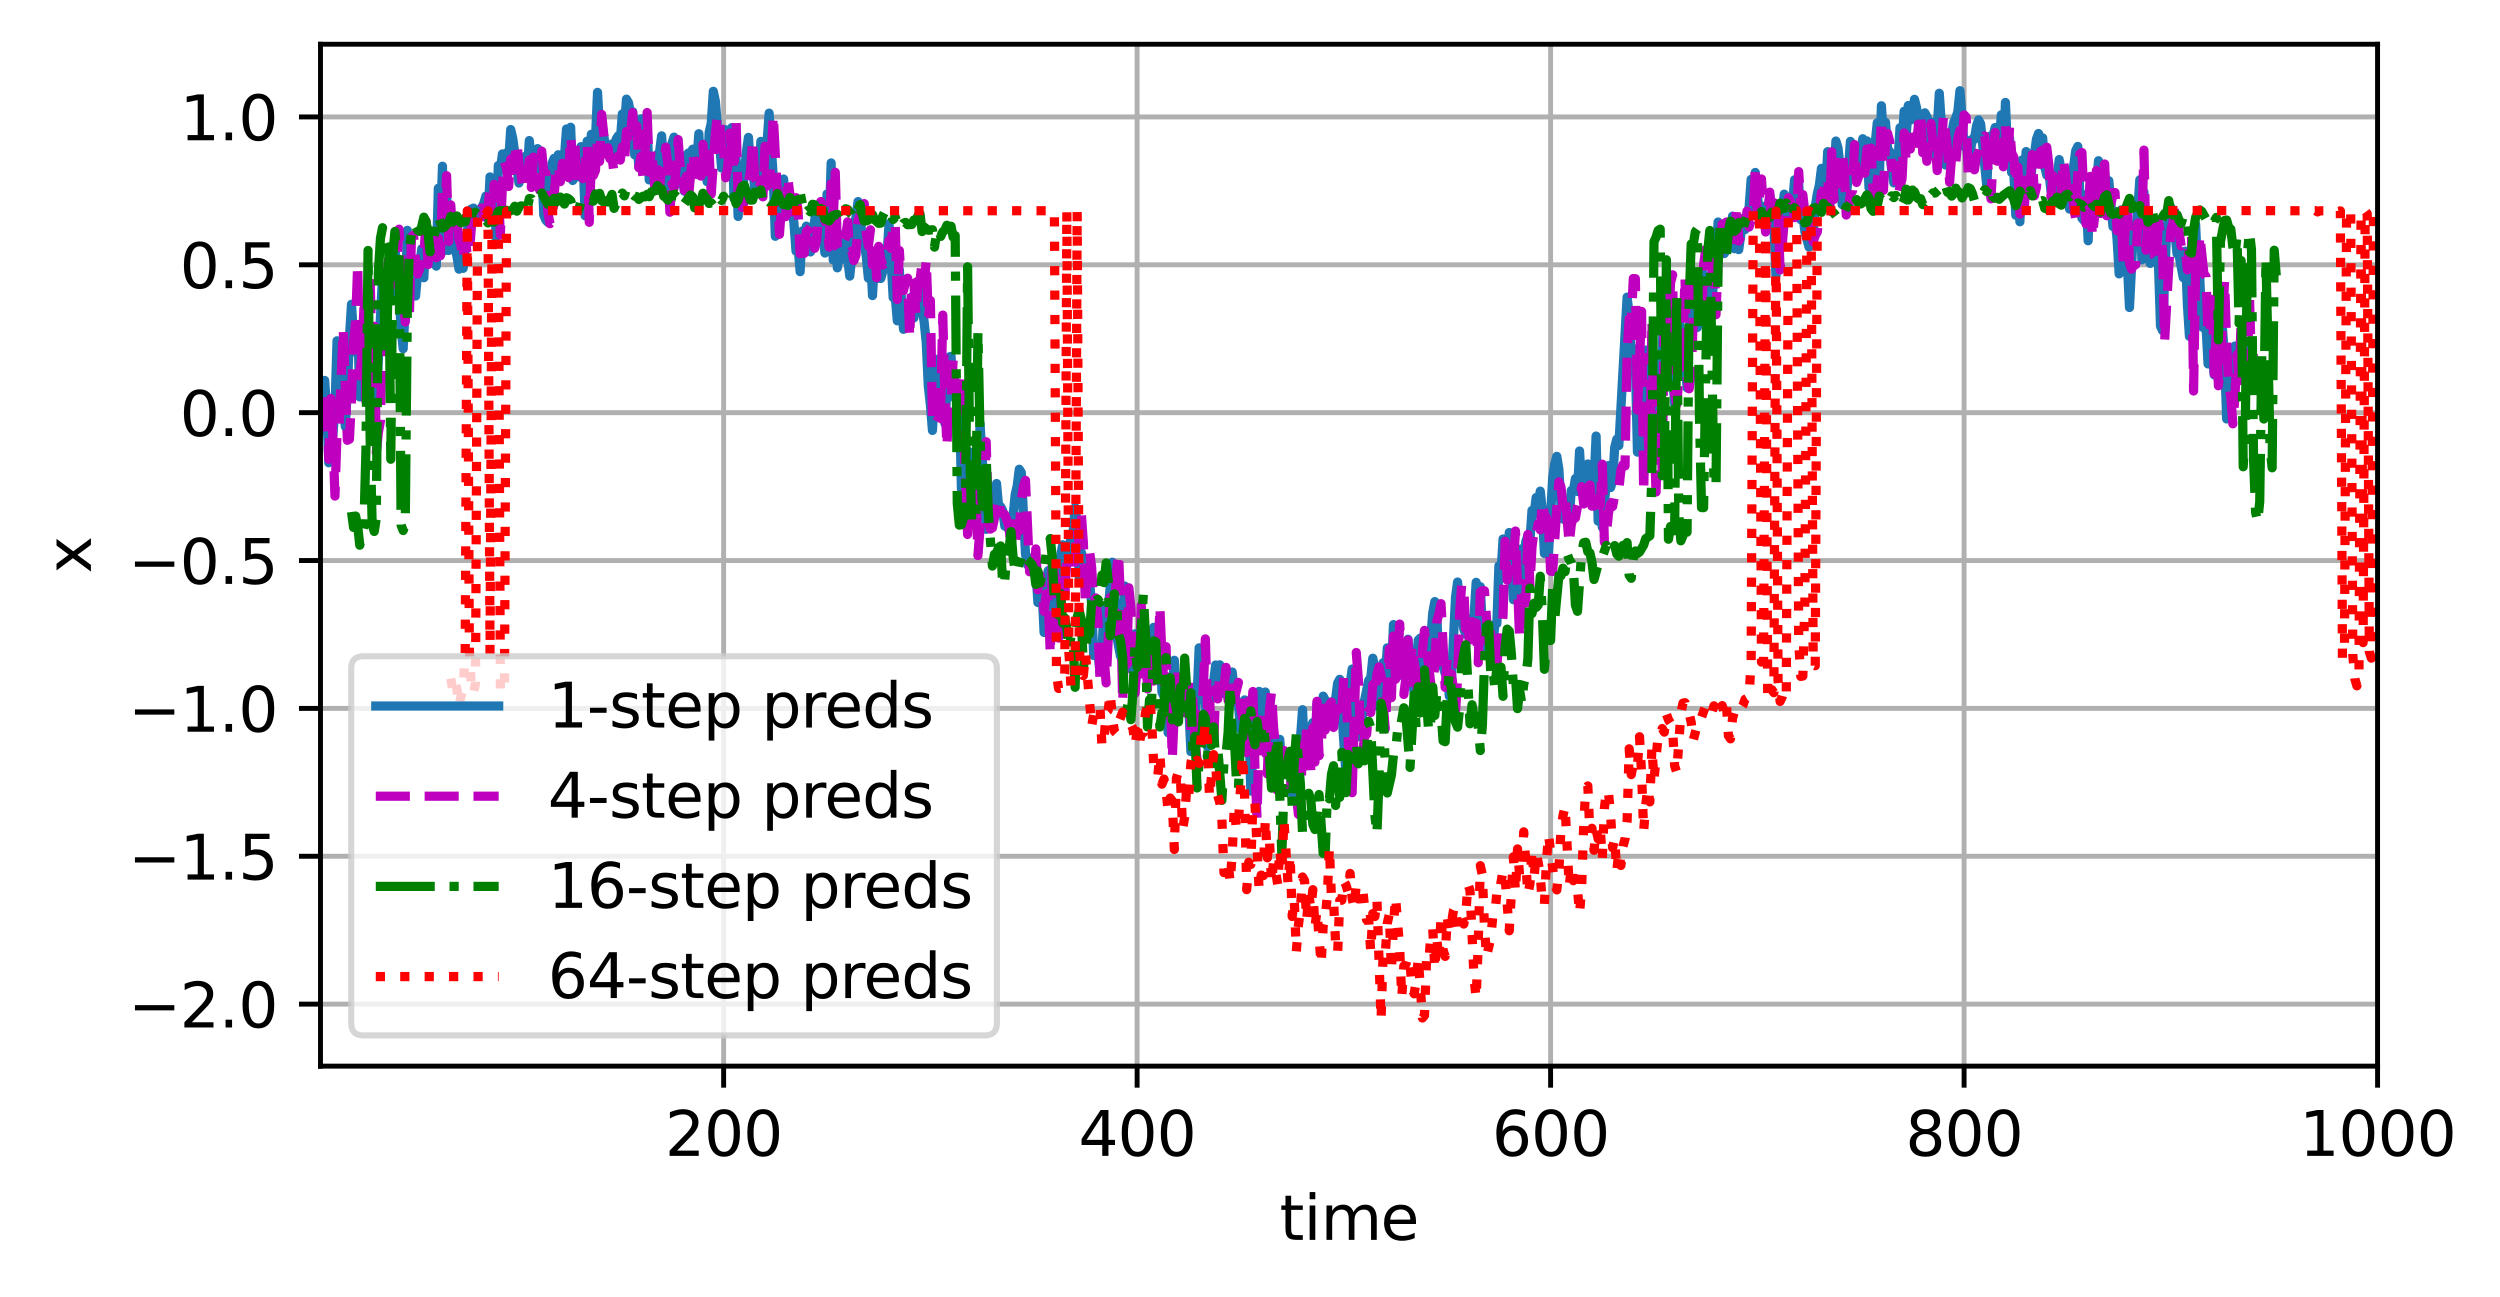 <?xml version="1.0" encoding="utf-8" standalone="no"?>
<!DOCTYPE svg PUBLIC "-//W3C//DTD SVG 1.1//EN"
  "http://www.w3.org/Graphics/SVG/1.1/DTD/svg11.dtd">
<svg xmlns:xlink="http://www.w3.org/1999/xlink" width="406.886pt" height="211.076pt" viewBox="0 0 406.886 211.076" xmlns="http://www.w3.org/2000/svg" version="1.1">
 <defs>
  <style type="text/css">*{stroke-linejoin: round; stroke-linecap: butt}</style>
 </defs>
 <g id="figure_1">
  <g id="patch_1">
   <path d="M 0 211.076 
L 406.886 211.076 
L 406.886 0 
L 0 0 
z
" style="fill: #ffffff"/>
  </g>
  <g id="axes_1">
   <g id="patch_2">
    <path d="M 52.161 173.52 
L 386.961 173.52 
L 386.961 7.2 
L 52.161 7.2 
z
" style="fill: #ffffff"/>
   </g>
   <g id="matplotlib.axis_1">
    <g id="xtick_1">
     <g id="line2d_1">
      <path d="M 117.775 173.52 
L 117.775 7.2 
" clip-path="url(#p59ee1b88d5)" style="fill: none; stroke: #b0b0b0; stroke-width: 0.8; stroke-linecap: square"/>
     </g>
     <g id="line2d_2">
      <defs>
       <path id="m06db379cdc" d="M 0 0 
L 0 3.5 
" style="stroke: #000000; stroke-width: 0.8"/>
      </defs>
      <g>
       <use xlink:href="#m06db379cdc" x="117.775" y="173.52" style="stroke: #000000; stroke-width: 0.8"/>
      </g>
     </g>
     <g id="text_1">
      <!-- 200 -->
      <g transform="translate(108.231 188.118)scale(0.1 -0.1)">
       <defs>
        <path id="DejaVuSans-32" d="M 1228 531 
L 3431 531 
L 3431 0 
L 469 0 
L 469 531 
Q 828 903 1448 1529 
Q 2069 2156 2228 2338 
Q 2531 2678 2651 2914 
Q 2772 3150 2772 3378 
Q 2772 3750 2511 3984 
Q 2250 4219 1831 4219 
Q 1534 4219 1204 4116 
Q 875 4013 500 3803 
L 500 4441 
Q 881 4594 1212 4672 
Q 1544 4750 1819 4750 
Q 2544 4750 2975 4387 
Q 3406 4025 3406 3419 
Q 3406 3131 3298 2873 
Q 3191 2616 2906 2266 
Q 2828 2175 2409 1742 
Q 1991 1309 1228 531 
z
" transform="scale(0.016)"/>
        <path id="DejaVuSans-30" d="M 2034 4250 
Q 1547 4250 1301 3770 
Q 1056 3291 1056 2328 
Q 1056 1369 1301 889 
Q 1547 409 2034 409 
Q 2525 409 2770 889 
Q 3016 1369 3016 2328 
Q 3016 3291 2770 3770 
Q 2525 4250 2034 4250 
z
M 2034 4750 
Q 2819 4750 3233 4129 
Q 3647 3509 3647 2328 
Q 3647 1150 3233 529 
Q 2819 -91 2034 -91 
Q 1250 -91 836 529 
Q 422 1150 422 2328 
Q 422 3509 836 4129 
Q 1250 4750 2034 4750 
z
" transform="scale(0.016)"/>
       </defs>
       <use xlink:href="#DejaVuSans-32"/>
       <use xlink:href="#DejaVuSans-30" x="63.623"/>
       <use xlink:href="#DejaVuSans-30" x="127.246"/>
      </g>
     </g>
    </g>
    <g id="xtick_2">
     <g id="line2d_3">
      <path d="M 185.071 173.52 
L 185.071 7.2 
" clip-path="url(#p59ee1b88d5)" style="fill: none; stroke: #b0b0b0; stroke-width: 0.8; stroke-linecap: square"/>
     </g>
     <g id="line2d_4">
      <g>
       <use xlink:href="#m06db379cdc" x="185.071" y="173.52" style="stroke: #000000; stroke-width: 0.8"/>
      </g>
     </g>
     <g id="text_2">
      <!-- 400 -->
      <g transform="translate(175.528 188.118)scale(0.1 -0.1)">
       <defs>
        <path id="DejaVuSans-34" d="M 2419 4116 
L 825 1625 
L 2419 1625 
L 2419 4116 
z
M 2253 4666 
L 3047 4666 
L 3047 1625 
L 3713 1625 
L 3713 1100 
L 3047 1100 
L 3047 0 
L 2419 0 
L 2419 1100 
L 313 1100 
L 313 1709 
L 2253 4666 
z
" transform="scale(0.016)"/>
       </defs>
       <use xlink:href="#DejaVuSans-34"/>
       <use xlink:href="#DejaVuSans-30" x="63.623"/>
       <use xlink:href="#DejaVuSans-30" x="127.246"/>
      </g>
     </g>
    </g>
    <g id="xtick_3">
     <g id="line2d_5">
      <path d="M 252.368 173.52 
L 252.368 7.2 
" clip-path="url(#p59ee1b88d5)" style="fill: none; stroke: #b0b0b0; stroke-width: 0.8; stroke-linecap: square"/>
     </g>
     <g id="line2d_6">
      <g>
       <use xlink:href="#m06db379cdc" x="252.368" y="173.52" style="stroke: #000000; stroke-width: 0.8"/>
      </g>
     </g>
     <g id="text_3">
      <!-- 600 -->
      <g transform="translate(242.824 188.118)scale(0.1 -0.1)">
       <defs>
        <path id="DejaVuSans-36" d="M 2113 2584 
Q 1688 2584 1439 2293 
Q 1191 2003 1191 1497 
Q 1191 994 1439 701 
Q 1688 409 2113 409 
Q 2538 409 2786 701 
Q 3034 994 3034 1497 
Q 3034 2003 2786 2293 
Q 2538 2584 2113 2584 
z
M 3366 4563 
L 3366 3988 
Q 3128 4100 2886 4159 
Q 2644 4219 2406 4219 
Q 1781 4219 1451 3797 
Q 1122 3375 1075 2522 
Q 1259 2794 1537 2939 
Q 1816 3084 2150 3084 
Q 2853 3084 3261 2657 
Q 3669 2231 3669 1497 
Q 3669 778 3244 343 
Q 2819 -91 2113 -91 
Q 1303 -91 875 529 
Q 447 1150 447 2328 
Q 447 3434 972 4092 
Q 1497 4750 2381 4750 
Q 2619 4750 2861 4703 
Q 3103 4656 3366 4563 
z
" transform="scale(0.016)"/>
       </defs>
       <use xlink:href="#DejaVuSans-36"/>
       <use xlink:href="#DejaVuSans-30" x="63.623"/>
       <use xlink:href="#DejaVuSans-30" x="127.246"/>
      </g>
     </g>
    </g>
    <g id="xtick_4">
     <g id="line2d_7">
      <path d="M 319.664 173.52 
L 319.664 7.2 
" clip-path="url(#p59ee1b88d5)" style="fill: none; stroke: #b0b0b0; stroke-width: 0.8; stroke-linecap: square"/>
     </g>
     <g id="line2d_8">
      <g>
       <use xlink:href="#m06db379cdc" x="319.664" y="173.52" style="stroke: #000000; stroke-width: 0.8"/>
      </g>
     </g>
     <g id="text_4">
      <!-- 800 -->
      <g transform="translate(310.121 188.118)scale(0.1 -0.1)">
       <defs>
        <path id="DejaVuSans-38" d="M 2034 2216 
Q 1584 2216 1326 1975 
Q 1069 1734 1069 1313 
Q 1069 891 1326 650 
Q 1584 409 2034 409 
Q 2484 409 2743 651 
Q 3003 894 3003 1313 
Q 3003 1734 2745 1975 
Q 2488 2216 2034 2216 
z
M 1403 2484 
Q 997 2584 770 2862 
Q 544 3141 544 3541 
Q 544 4100 942 4425 
Q 1341 4750 2034 4750 
Q 2731 4750 3128 4425 
Q 3525 4100 3525 3541 
Q 3525 3141 3298 2862 
Q 3072 2584 2669 2484 
Q 3125 2378 3379 2068 
Q 3634 1759 3634 1313 
Q 3634 634 3220 271 
Q 2806 -91 2034 -91 
Q 1263 -91 848 271 
Q 434 634 434 1313 
Q 434 1759 690 2068 
Q 947 2378 1403 2484 
z
M 1172 3481 
Q 1172 3119 1398 2916 
Q 1625 2713 2034 2713 
Q 2441 2713 2670 2916 
Q 2900 3119 2900 3481 
Q 2900 3844 2670 4047 
Q 2441 4250 2034 4250 
Q 1625 4250 1398 4047 
Q 1172 3844 1172 3481 
z
" transform="scale(0.016)"/>
       </defs>
       <use xlink:href="#DejaVuSans-38"/>
       <use xlink:href="#DejaVuSans-30" x="63.623"/>
       <use xlink:href="#DejaVuSans-30" x="127.246"/>
      </g>
     </g>
    </g>
    <g id="xtick_5">
     <g id="line2d_9">
      <path d="M 386.961 173.52 
L 386.961 7.2 
" clip-path="url(#p59ee1b88d5)" style="fill: none; stroke: #b0b0b0; stroke-width: 0.8; stroke-linecap: square"/>
     </g>
     <g id="line2d_10">
      <g>
       <use xlink:href="#m06db379cdc" x="386.961" y="173.52" style="stroke: #000000; stroke-width: 0.8"/>
      </g>
     </g>
     <g id="text_5">
      <!-- 1000 -->
      <g transform="translate(374.236 188.118)scale(0.1 -0.1)">
       <defs>
        <path id="DejaVuSans-31" d="M 794 531 
L 1825 531 
L 1825 4091 
L 703 3866 
L 703 4441 
L 1819 4666 
L 2450 4666 
L 2450 531 
L 3481 531 
L 3481 0 
L 794 0 
L 794 531 
z
" transform="scale(0.016)"/>
       </defs>
       <use xlink:href="#DejaVuSans-31"/>
       <use xlink:href="#DejaVuSans-30" x="63.623"/>
       <use xlink:href="#DejaVuSans-30" x="127.246"/>
       <use xlink:href="#DejaVuSans-30" x="190.869"/>
      </g>
     </g>
    </g>
    <g id="text_6">
     <!-- time -->
     <g transform="translate(208.265 201.797)scale(0.1 -0.1)">
      <defs>
       <path id="DejaVuSans-74" d="M 1172 4494 
L 1172 3500 
L 2356 3500 
L 2356 3053 
L 1172 3053 
L 1172 1153 
Q 1172 725 1289 603 
Q 1406 481 1766 481 
L 2356 481 
L 2356 0 
L 1766 0 
Q 1100 0 847 248 
Q 594 497 594 1153 
L 594 3053 
L 172 3053 
L 172 3500 
L 594 3500 
L 594 4494 
L 1172 4494 
z
" transform="scale(0.016)"/>
       <path id="DejaVuSans-69" d="M 603 3500 
L 1178 3500 
L 1178 0 
L 603 0 
L 603 3500 
z
M 603 4863 
L 1178 4863 
L 1178 4134 
L 603 4134 
L 603 4863 
z
" transform="scale(0.016)"/>
       <path id="DejaVuSans-6d" d="M 3328 2828 
Q 3544 3216 3844 3400 
Q 4144 3584 4550 3584 
Q 5097 3584 5394 3201 
Q 5691 2819 5691 2113 
L 5691 0 
L 5113 0 
L 5113 2094 
Q 5113 2597 4934 2840 
Q 4756 3084 4391 3084 
Q 3944 3084 3684 2787 
Q 3425 2491 3425 1978 
L 3425 0 
L 2847 0 
L 2847 2094 
Q 2847 2600 2669 2842 
Q 2491 3084 2119 3084 
Q 1678 3084 1418 2786 
Q 1159 2488 1159 1978 
L 1159 0 
L 581 0 
L 581 3500 
L 1159 3500 
L 1159 2956 
Q 1356 3278 1631 3431 
Q 1906 3584 2284 3584 
Q 2666 3584 2933 3390 
Q 3200 3197 3328 2828 
z
" transform="scale(0.016)"/>
       <path id="DejaVuSans-65" d="M 3597 1894 
L 3597 1613 
L 953 1613 
Q 991 1019 1311 708 
Q 1631 397 2203 397 
Q 2534 397 2845 478 
Q 3156 559 3463 722 
L 3463 178 
Q 3153 47 2828 -22 
Q 2503 -91 2169 -91 
Q 1331 -91 842 396 
Q 353 884 353 1716 
Q 353 2575 817 3079 
Q 1281 3584 2069 3584 
Q 2775 3584 3186 3129 
Q 3597 2675 3597 1894 
z
M 3022 2063 
Q 3016 2534 2758 2815 
Q 2500 3097 2075 3097 
Q 1594 3097 1305 2825 
Q 1016 2553 972 2059 
L 3022 2063 
z
" transform="scale(0.016)"/>
      </defs>
      <use xlink:href="#DejaVuSans-74"/>
      <use xlink:href="#DejaVuSans-69" x="39.209"/>
      <use xlink:href="#DejaVuSans-6d" x="66.992"/>
      <use xlink:href="#DejaVuSans-65" x="164.404"/>
     </g>
    </g>
   </g>
   <g id="matplotlib.axis_2">
    <g id="ytick_1">
     <g id="line2d_11">
      <path d="M 52.161 163.427 
L 386.961 163.427 
" clip-path="url(#p59ee1b88d5)" style="fill: none; stroke: #b0b0b0; stroke-width: 0.8; stroke-linecap: square"/>
     </g>
     <g id="line2d_12">
      <defs>
       <path id="mf4b62bbbb8" d="M 0 0 
L -3.5 0 
" style="stroke: #000000; stroke-width: 0.8"/>
      </defs>
      <g>
       <use xlink:href="#mf4b62bbbb8" x="52.161" y="163.427" style="stroke: #000000; stroke-width: 0.8"/>
      </g>
     </g>
     <g id="text_7">
      <!-- −2.0 -->
      <g transform="translate(20.878 167.227)scale(0.1 -0.1)">
       <defs>
        <path id="DejaVuSans-2212" d="M 678 2272 
L 4684 2272 
L 4684 1741 
L 678 1741 
L 678 2272 
z
" transform="scale(0.016)"/>
        <path id="DejaVuSans-2e" d="M 684 794 
L 1344 794 
L 1344 0 
L 684 0 
L 684 794 
z
" transform="scale(0.016)"/>
       </defs>
       <use xlink:href="#DejaVuSans-2212"/>
       <use xlink:href="#DejaVuSans-32" x="83.789"/>
       <use xlink:href="#DejaVuSans-2e" x="147.412"/>
       <use xlink:href="#DejaVuSans-30" x="179.199"/>
      </g>
     </g>
    </g>
    <g id="ytick_2">
     <g id="line2d_13">
      <path d="M 52.161 139.361 
L 386.961 139.361 
" clip-path="url(#p59ee1b88d5)" style="fill: none; stroke: #b0b0b0; stroke-width: 0.8; stroke-linecap: square"/>
     </g>
     <g id="line2d_14">
      <g>
       <use xlink:href="#mf4b62bbbb8" x="52.161" y="139.361" style="stroke: #000000; stroke-width: 0.8"/>
      </g>
     </g>
     <g id="text_8">
      <!-- −1.5 -->
      <g transform="translate(20.878 143.161)scale(0.1 -0.1)">
       <defs>
        <path id="DejaVuSans-35" d="M 691 4666 
L 3169 4666 
L 3169 4134 
L 1269 4134 
L 1269 2991 
Q 1406 3038 1543 3061 
Q 1681 3084 1819 3084 
Q 2600 3084 3056 2656 
Q 3513 2228 3513 1497 
Q 3513 744 3044 326 
Q 2575 -91 1722 -91 
Q 1428 -91 1123 -41 
Q 819 9 494 109 
L 494 744 
Q 775 591 1075 516 
Q 1375 441 1709 441 
Q 2250 441 2565 725 
Q 2881 1009 2881 1497 
Q 2881 1984 2565 2268 
Q 2250 2553 1709 2553 
Q 1456 2553 1204 2497 
Q 953 2441 691 2322 
L 691 4666 
z
" transform="scale(0.016)"/>
       </defs>
       <use xlink:href="#DejaVuSans-2212"/>
       <use xlink:href="#DejaVuSans-31" x="83.789"/>
       <use xlink:href="#DejaVuSans-2e" x="147.412"/>
       <use xlink:href="#DejaVuSans-35" x="179.199"/>
      </g>
     </g>
    </g>
    <g id="ytick_3">
     <g id="line2d_15">
      <path d="M 52.161 115.295 
L 386.961 115.295 
" clip-path="url(#p59ee1b88d5)" style="fill: none; stroke: #b0b0b0; stroke-width: 0.8; stroke-linecap: square"/>
     </g>
     <g id="line2d_16">
      <g>
       <use xlink:href="#mf4b62bbbb8" x="52.161" y="115.295" style="stroke: #000000; stroke-width: 0.8"/>
      </g>
     </g>
     <g id="text_9">
      <!-- −1.0 -->
      <g transform="translate(20.878 119.095)scale(0.1 -0.1)">
       <use xlink:href="#DejaVuSans-2212"/>
       <use xlink:href="#DejaVuSans-31" x="83.789"/>
       <use xlink:href="#DejaVuSans-2e" x="147.412"/>
       <use xlink:href="#DejaVuSans-30" x="179.199"/>
      </g>
     </g>
    </g>
    <g id="ytick_4">
     <g id="line2d_17">
      <path d="M 52.161 91.229 
L 386.961 91.229 
" clip-path="url(#p59ee1b88d5)" style="fill: none; stroke: #b0b0b0; stroke-width: 0.8; stroke-linecap: square"/>
     </g>
     <g id="line2d_18">
      <g>
       <use xlink:href="#mf4b62bbbb8" x="52.161" y="91.229" style="stroke: #000000; stroke-width: 0.8"/>
      </g>
     </g>
     <g id="text_10">
      <!-- −0.5 -->
      <g transform="translate(20.878 95.029)scale(0.1 -0.1)">
       <use xlink:href="#DejaVuSans-2212"/>
       <use xlink:href="#DejaVuSans-30" x="83.789"/>
       <use xlink:href="#DejaVuSans-2e" x="147.412"/>
       <use xlink:href="#DejaVuSans-35" x="179.199"/>
      </g>
     </g>
    </g>
    <g id="ytick_5">
     <g id="line2d_19">
      <path d="M 52.161 67.163 
L 386.961 67.163 
" clip-path="url(#p59ee1b88d5)" style="fill: none; stroke: #b0b0b0; stroke-width: 0.8; stroke-linecap: square"/>
     </g>
     <g id="line2d_20">
      <g>
       <use xlink:href="#mf4b62bbbb8" x="52.161" y="67.163" style="stroke: #000000; stroke-width: 0.8"/>
      </g>
     </g>
     <g id="text_11">
      <!-- 0.0 -->
      <g transform="translate(29.258 70.963)scale(0.1 -0.1)">
       <use xlink:href="#DejaVuSans-30"/>
       <use xlink:href="#DejaVuSans-2e" x="63.623"/>
       <use xlink:href="#DejaVuSans-30" x="95.41"/>
      </g>
     </g>
    </g>
    <g id="ytick_6">
     <g id="line2d_21">
      <path d="M 52.161 43.098 
L 386.961 43.098 
" clip-path="url(#p59ee1b88d5)" style="fill: none; stroke: #b0b0b0; stroke-width: 0.8; stroke-linecap: square"/>
     </g>
     <g id="line2d_22">
      <g>
       <use xlink:href="#mf4b62bbbb8" x="52.161" y="43.098" style="stroke: #000000; stroke-width: 0.8"/>
      </g>
     </g>
     <g id="text_12">
      <!-- 0.5 -->
      <g transform="translate(29.258 46.897)scale(0.1 -0.1)">
       <use xlink:href="#DejaVuSans-30"/>
       <use xlink:href="#DejaVuSans-2e" x="63.623"/>
       <use xlink:href="#DejaVuSans-35" x="95.41"/>
      </g>
     </g>
    </g>
    <g id="ytick_7">
     <g id="line2d_23">
      <path d="M 52.161 19.032 
L 386.961 19.032 
" clip-path="url(#p59ee1b88d5)" style="fill: none; stroke: #b0b0b0; stroke-width: 0.8; stroke-linecap: square"/>
     </g>
     <g id="line2d_24">
      <g>
       <use xlink:href="#mf4b62bbbb8" x="52.161" y="19.032" style="stroke: #000000; stroke-width: 0.8"/>
      </g>
     </g>
     <g id="text_13">
      <!-- 1.0 -->
      <g transform="translate(29.258 22.831)scale(0.1 -0.1)">
       <use xlink:href="#DejaVuSans-31"/>
       <use xlink:href="#DejaVuSans-2e" x="63.623"/>
       <use xlink:href="#DejaVuSans-30" x="95.41"/>
      </g>
     </g>
    </g>
    <g id="text_14">
     <!-- x -->
     <g transform="translate(14.798 93.319)rotate(-90)scale(0.1 -0.1)">
      <defs>
       <path id="DejaVuSans-78" d="M 3513 3500 
L 2247 1797 
L 3578 0 
L 2900 0 
L 1881 1375 
L 863 0 
L 184 0 
L 1544 1831 
L 300 3500 
L 978 3500 
L 1906 2253 
L 2834 3500 
L 3513 3500 
z
" transform="scale(0.016)"/>
      </defs>
      <use xlink:href="#DejaVuSans-78"/>
     </g>
    </g>
   </g>
   <g id="line2d_25">
    <path d="M 52.161 69.739 
L 52.497 68.6 
L 52.834 61.916 
L 53.17 66.508 
L 53.507 75.318 
L 53.843 67.933 
L 54.18 70.758 
L 54.516 66.525 
L 54.853 55.47 
L 55.526 60.234 
L 55.862 65.934 
L 56.199 69.411 
L 56.535 63.417 
L 56.872 54.895 
L 57.208 49.525 
L 57.545 55.003 
L 57.881 57.327 
L 58.218 52.99 
L 58.554 64.603 
L 58.891 55.375 
L 59.227 52.434 
L 59.564 58.007 
L 59.9 52.631 
L 60.573 66.534 
L 60.909 67.63 
L 61.246 65.096 
L 62.255 45.024 
L 62.592 49.569 
L 62.928 46.074 
L 63.265 46.692 
L 63.601 48.417 
L 64.274 40.237 
L 64.947 47.922 
L 65.284 53.502 
L 65.62 56.75 
L 65.957 49.772 
L 66.293 37.488 
L 66.63 43.558 
L 66.966 43.021 
L 67.639 48.179 
L 67.976 44.331 
L 68.312 43.059 
L 68.649 40.499 
L 68.985 45.199 
L 69.322 36.735 
L 69.658 41.777 
L 69.995 41.895 
L 71.004 43.31 
L 71.34 30.643 
L 71.677 37.121 
L 72.013 27.057 
L 72.35 40.812 
L 72.686 31.817 
L 73.023 40.764 
L 73.359 35.51 
L 73.696 38.715 
L 74.369 41.714 
L 74.705 43.807 
L 75.042 42.012 
L 75.378 43.674 
L 76.051 37.787 
L 76.388 35.201 
L 76.724 34.01 
L 77.061 33.87 
L 77.397 34.635 
L 77.734 34.407 
L 78.07 35.055 
L 78.407 33.745 
L 78.743 33.101 
L 79.08 31.909 
L 79.416 35.712 
L 79.752 28.794 
L 80.089 33.01 
L 80.425 31.002 
L 80.762 38.846 
L 81.098 26.943 
L 81.435 27.654 
L 81.771 25.05 
L 82.108 26.679 
L 82.444 24.874 
L 82.781 26.348 
L 83.117 21.086 
L 83.454 22.535 
L 84.463 29.787 
L 85.473 25.453 
L 85.809 28.259 
L 86.146 22.879 
L 86.482 26.753 
L 86.819 26.547 
L 87.155 27.626 
L 87.492 24.191 
L 87.828 27.433 
L 88.165 26.7 
L 88.501 35.013 
L 88.838 35.817 
L 89.174 36.182 
L 89.847 26.603 
L 90.183 25.771 
L 90.52 26.346 
L 90.856 25.187 
L 91.193 27.412 
L 91.529 25.545 
L 91.866 25.541 
L 92.202 20.992 
L 92.539 23.755 
L 92.875 20.712 
L 93.212 29.373 
L 93.548 25.132 
L 93.885 28.829 
L 94.558 23.865 
L 94.894 25.528 
L 95.231 35.115 
L 95.567 22.969 
L 95.904 30.202 
L 96.24 21.86 
L 96.577 22.004 
L 96.913 22.712 
L 97.25 15.032 
L 97.586 21.22 
L 97.923 19.911 
L 98.596 24.147 
L 98.932 23.721 
L 99.268 25.681 
L 99.605 23.436 
L 99.941 24.213 
L 100.278 22.652 
L 100.614 22.122 
L 100.951 22.94 
L 101.287 18.544 
L 101.624 20.861 
L 101.96 16.137 
L 102.297 16.713 
L 102.633 18.664 
L 102.97 18.178 
L 103.306 25.214 
L 103.643 23.099 
L 103.979 27.166 
L 104.316 19.358 
L 104.652 19.344 
L 104.989 24.723 
L 105.325 20.352 
L 105.662 29.282 
L 105.998 28.419 
L 106.335 28.178 
L 106.671 29.423 
L 107.008 25.113 
L 107.344 24.753 
L 107.681 22.113 
L 108.353 31.933 
L 108.69 28.91 
L 109.026 30.764 
L 109.363 23.297 
L 109.699 22.32 
L 110.036 24.972 
L 110.372 24.956 
L 110.709 29.887 
L 111.045 28.036 
L 111.382 31.117 
L 111.718 25.274 
L 112.055 24.9 
L 112.391 25.416 
L 112.728 24.29 
L 113.064 24.233 
L 113.401 26.335 
L 113.737 21.763 
L 114.074 28.554 
L 114.41 23.688 
L 115.083 29.565 
L 115.42 21.548 
L 115.756 20.074 
L 116.093 14.863 
L 116.429 16.451 
L 116.766 20.539 
L 117.102 23.112 
L 117.439 27.345 
L 117.775 22.927 
L 118.111 21.114 
L 118.448 23.506 
L 118.784 21.779 
L 119.121 20.763 
L 119.457 32.264 
L 119.794 25.784 
L 120.13 35.224 
L 120.467 30.99 
L 120.803 31.494 
L 121.476 24.778 
L 121.813 22.361 
L 122.149 27.316 
L 122.486 26.846 
L 122.822 30.675 
L 123.159 29.063 
L 123.495 30.219 
L 123.832 23.011 
L 124.168 30.034 
L 124.505 24.808 
L 124.841 23.175 
L 125.178 18.419 
L 125.851 28.829 
L 126.187 38.454 
L 126.524 33.982 
L 126.86 36.373 
L 127.197 31.923 
L 127.533 29.137 
L 127.869 33.197 
L 128.206 33.695 
L 128.542 33.992 
L 128.879 33.785 
L 129.215 36.284 
L 129.552 40.867 
L 129.888 40.172 
L 130.225 44.214 
L 130.561 37.613 
L 130.898 38.979 
L 131.234 36.806 
L 131.907 41 
L 132.917 33.46 
L 133.253 33.794 
L 133.926 38.476 
L 134.263 41.179 
L 134.599 31.579 
L 134.936 37.377 
L 135.272 26.52 
L 135.609 42.307 
L 135.945 38.86 
L 136.282 43.591 
L 136.955 39.025 
L 137.291 38.124 
L 137.627 42.29 
L 137.964 41.951 
L 138.3 44.938 
L 138.637 41.781 
L 138.973 36.951 
L 139.31 35.394 
L 139.646 32.809 
L 139.983 34.6 
L 140.319 39.136 
L 140.656 39.589 
L 140.992 41.732 
L 141.329 45.261 
L 141.665 41.315 
L 142.002 48.106 
L 142.338 41.998 
L 142.675 45.355 
L 143.011 43.719 
L 143.348 45.318 
L 143.684 44.148 
L 144.021 41.216 
L 144.357 41.719 
L 144.694 36.393 
L 145.367 48.431 
L 145.703 48.287 
L 146.04 52.209 
L 146.376 43.926 
L 147.049 53.598 
L 148.058 50.934 
L 148.395 48.333 
L 148.731 51.744 
L 149.068 48.195 
L 149.404 46.138 
L 150.414 52.401 
L 150.75 55.783 
L 151.087 62.863 
L 151.423 65.883 
L 151.76 70.053 
L 152.433 58.486 
L 152.769 62.735 
L 153.106 62.359 
L 153.442 60.02 
L 153.779 68.926 
L 154.452 58.112 
L 154.788 58.004 
L 155.125 62.932 
L 155.461 64.865 
L 155.798 64.303 
L 156.134 63.982 
L 156.47 79.55 
L 156.807 76.715 
L 157.143 82.281 
L 157.48 80.869 
L 157.816 73.565 
L 158.153 85.135 
L 158.489 81.432 
L 158.826 84.7 
L 159.162 84.043 
L 159.499 68.955 
L 160.172 79.255 
L 160.508 86.153 
L 160.845 83.196 
L 161.181 81.627 
L 161.518 79.382 
L 161.854 81.988 
L 162.191 78.697 
L 162.527 82.449 
L 162.864 82.473 
L 163.2 83.113 
L 163.537 85.631 
L 163.873 84.879 
L 164.21 86.295 
L 164.546 85.431 
L 164.883 83.998 
L 165.219 80.526 
L 165.556 79.054 
L 165.892 76.374 
L 166.228 76.92 
L 166.901 90.127 
L 167.238 91.938 
L 167.574 90.811 
L 167.911 92.426 
L 168.584 92.667 
L 168.92 98.066 
L 169.257 95.59 
L 169.593 96.035 
L 169.93 102.933 
L 170.266 95.344 
L 170.603 92.885 
L 170.939 96.866 
L 171.276 94.632 
L 171.612 99.165 
L 171.949 96.203 
L 172.285 97.182 
L 172.622 90.403 
L 172.958 88.673 
L 173.295 90.968 
L 173.631 88.956 
L 173.968 89.695 
L 174.304 87.176 
L 174.641 86.824 
L 174.977 82.586 
L 175.314 85.244 
L 175.65 93.866 
L 175.986 89.898 
L 176.323 90.985 
L 176.659 93.996 
L 176.996 91.208 
L 177.669 98.287 
L 178.005 106.688 
L 178.678 105.88 
L 179.015 109.309 
L 179.351 105.884 
L 179.688 99.092 
L 180.024 101.006 
L 180.361 99.298 
L 181.034 91.503 
L 181.37 96.169 
L 181.707 103.361 
L 182.38 106.847 
L 182.716 102.26 
L 183.053 95.378 
L 183.389 103.27 
L 183.726 105.141 
L 184.062 108.872 
L 184.399 108.097 
L 184.735 103.149 
L 185.071 104.18 
L 185.408 103.215 
L 185.744 104.565 
L 186.081 108.858 
L 186.417 105.544 
L 186.754 110.641 
L 187.09 104.096 
L 187.427 106.987 
L 187.763 102.099 
L 188.1 102.631 
L 188.436 109.522 
L 188.773 104.086 
L 189.109 112.638 
L 189.446 113.345 
L 189.782 114.914 
L 190.119 119.246 
L 190.455 112.344 
L 190.792 112.633 
L 191.128 107.464 
L 191.465 114.237 
L 191.801 110.948 
L 192.138 112.708 
L 192.474 112.535 
L 192.811 113.084 
L 193.147 115.329 
L 193.484 115.04 
L 193.82 122.331 
L 194.157 116.406 
L 194.493 116.08 
L 194.829 113.514 
L 195.166 105.441 
L 195.502 110.357 
L 195.839 111.457 
L 196.175 113.859 
L 196.512 121.538 
L 196.848 113.542 
L 197.185 113.584 
L 197.858 108.229 
L 198.194 111.025 
L 198.531 108.204 
L 199.204 112.884 
L 199.54 109.717 
L 199.877 111.817 
L 200.213 111.801 
L 200.55 109.375 
L 200.886 112.663 
L 201.223 114.278 
L 201.559 114.471 
L 201.896 118.747 
L 202.569 113.911 
L 202.905 114.437 
L 203.242 117.501 
L 203.578 128.752 
L 203.915 122.13 
L 204.251 121.906 
L 204.587 119.489 
L 204.924 112.528 
L 205.26 121.593 
L 205.933 112.629 
L 206.27 116.889 
L 206.606 117.139 
L 206.943 123.823 
L 207.279 124.444 
L 207.616 122.126 
L 207.952 123.099 
L 208.289 120.333 
L 208.625 125.293 
L 208.962 126.076 
L 209.298 125.619 
L 209.635 122.951 
L 209.971 125.167 
L 210.308 129.174 
L 210.644 129.219 
L 211.317 122.556 
L 211.654 120.15 
L 211.99 115.508 
L 212.327 122.206 
L 212.663 119.005 
L 213 120.083 
L 213.336 118.395 
L 213.672 117.612 
L 214.009 122.106 
L 214.345 114.561 
L 214.682 117.953 
L 215.018 116.463 
L 215.355 113.304 
L 215.691 113.964 
L 216.028 115.278 
L 216.701 114.233 
L 217.037 116.377 
L 217.71 111.165 
L 218.047 110.558 
L 219.056 126.019 
L 219.393 122.024 
L 219.729 111.492 
L 220.066 108.894 
L 220.739 117.156 
L 221.075 119.887 
L 221.412 119.287 
L 222.085 113.996 
L 222.758 110.741 
L 223.094 110.334 
L 223.43 107.129 
L 223.767 108.748 
L 224.103 110.949 
L 224.44 115.118 
L 224.776 113.003 
L 225.113 107.853 
L 225.449 110.301 
L 225.786 105.438 
L 226.122 106.403 
L 226.459 109.682 
L 226.795 101.659 
L 227.468 110.089 
L 228.141 106.255 
L 228.478 107.862 
L 229.151 104.036 
L 229.487 109.016 
L 229.824 109.79 
L 230.16 112.824 
L 230.497 107.587 
L 230.833 104.187 
L 231.17 103.856 
L 231.506 105.001 
L 232.179 110.416 
L 232.516 108.236 
L 233.188 99.729 
L 233.525 97.913 
L 233.861 100.56 
L 234.198 107.967 
L 234.534 106.591 
L 234.871 108.513 
L 235.207 109.635 
L 235.544 108.515 
L 235.88 113.302 
L 236.217 110.893 
L 236.89 97.211 
L 237.226 94.729 
L 237.563 98.62 
L 237.899 99.566 
L 238.236 102.386 
L 238.572 103.254 
L 238.909 100.708 
L 239.245 102.184 
L 239.582 102.694 
L 239.918 100.022 
L 240.255 94.78 
L 240.591 97.266 
L 240.928 95.481 
L 241.264 102.22 
L 241.601 101.977 
L 241.937 105.909 
L 242.274 105.726 
L 242.61 104.724 
L 242.946 105.735 
L 243.283 101.608 
L 243.619 101.49 
L 243.956 92.077 
L 244.292 93.153 
L 244.629 87.726 
L 244.965 90.315 
L 245.302 91.876 
L 245.638 86.665 
L 246.311 97.606 
L 246.648 96.997 
L 246.984 95.173 
L 247.321 98.746 
L 247.657 89.318 
L 247.994 92.777 
L 248.33 88.149 
L 248.667 87.207 
L 249.003 88.017 
L 249.34 83.071 
L 249.676 83.801 
L 250.013 80.98 
L 250.349 82.069 
L 250.686 79.936 
L 251.022 83.171 
L 251.359 90.08 
L 251.695 89.021 
L 252.031 89.994 
L 252.704 77.744 
L 253.041 75.495 
L 253.377 74.273 
L 253.714 76.346 
L 254.05 82.165 
L 254.387 84.49 
L 254.723 83.714 
L 255.06 83.712 
L 255.396 84.101 
L 255.733 79.83 
L 256.069 79.857 
L 256.406 77.882 
L 256.742 79.982 
L 257.079 73.401 
L 257.415 79.499 
L 257.752 77.518 
L 258.088 81.033 
L 258.425 75.518 
L 258.761 79.763 
L 259.098 78.522 
L 259.434 78.62 
L 259.771 70.971 
L 260.107 84.819 
L 260.444 79.45 
L 260.78 85.804 
L 261.453 78.282 
L 261.789 75.781 
L 262.126 79.357 
L 262.462 78.296 
L 262.799 72.821 
L 263.135 71.489 
L 263.472 72.513 
L 264.818 48.362 
L 265.154 51.153 
L 265.491 57.801 
L 265.827 56.718 
L 266.164 59.316 
L 266.5 73.584 
L 266.837 64.311 
L 267.173 66.884 
L 267.51 74.686 
L 267.846 56.973 
L 268.183 66.125 
L 268.519 67.915 
L 268.856 65.437 
L 269.192 71.944 
L 269.529 74.231 
L 269.865 59.396 
L 270.538 56.945 
L 270.875 47.597 
L 271.211 51.406 
L 271.547 57.237 
L 271.884 56.059 
L 272.557 65.766 
L 273.23 51.124 
L 273.566 56.09 
L 273.903 58.209 
L 274.239 58.204 
L 274.576 63.118 
L 275.249 44.935 
L 275.585 45.715 
L 275.922 51.388 
L 276.258 53.286 
L 276.931 45.347 
L 277.268 44.614 
L 277.941 48.973 
L 278.277 47.976 
L 278.614 50.406 
L 278.95 43.783 
L 279.287 43.256 
L 279.623 36.135 
L 279.96 37.843 
L 280.296 37.218 
L 280.632 41.271 
L 280.969 40.693 
L 281.305 40.56 
L 281.642 39.088 
L 281.978 35.187 
L 282.315 40.477 
L 282.651 37.709 
L 282.988 40.624 
L 283.661 35.67 
L 283.997 37.372 
L 284.334 34.927 
L 284.67 33.78 
L 285.007 29.194 
L 285.343 34.964 
L 285.68 28.069 
L 286.353 35.027 
L 286.689 36.093 
L 287.026 35.362 
L 287.362 33.509 
L 287.699 35.024 
L 288.035 31.764 
L 288.372 35.877 
L 288.708 36.84 
L 289.045 44.833 
L 289.381 38.555 
L 289.718 38.677 
L 290.054 34.271 
L 290.39 31.598 
L 290.727 33.111 
L 291.063 33.527 
L 291.4 35.459 
L 291.736 33.253 
L 292.073 29.267 
L 292.409 33.032 
L 292.746 29.847 
L 293.082 35.751 
L 293.419 34.597 
L 293.755 37.757 
L 294.428 40.212 
L 294.765 39.537 
L 295.101 37.95 
L 295.438 33.676 
L 295.774 31.545 
L 296.111 30.134 
L 296.447 27.401 
L 296.784 29.877 
L 297.12 31.436 
L 297.457 24.689 
L 297.793 33.416 
L 298.13 24.993 
L 298.466 29.271 
L 298.803 22.955 
L 299.139 24.047 
L 299.476 27.099 
L 299.812 33.282 
L 300.485 32.627 
L 301.158 23.012 
L 301.494 28.341 
L 301.831 24.818 
L 302.167 27.307 
L 302.504 25.336 
L 302.84 24.931 
L 303.177 22.58 
L 303.513 24.941 
L 303.85 22.933 
L 304.186 30.56 
L 304.523 28.808 
L 304.859 29.116 
L 305.196 23.283 
L 305.532 19.988 
L 305.869 29.199 
L 306.205 17.215 
L 306.542 22.503 
L 306.878 19.91 
L 307.215 24.238 
L 307.551 24.645 
L 307.888 27.738 
L 308.224 29.764 
L 308.897 26.524 
L 309.233 20.797 
L 309.57 23.389 
L 309.906 18.11 
L 310.243 22.084 
L 310.579 17.182 
L 310.916 19.554 
L 311.252 18.395 
L 311.589 16.166 
L 311.925 17.52 
L 312.262 20.566 
L 312.598 20.075 
L 312.935 24.154 
L 313.271 18.367 
L 313.608 18.998 
L 314.281 20.807 
L 314.617 24.959 
L 314.954 19.831 
L 315.29 20.974 
L 315.627 15.18 
L 315.963 20.222 
L 316.3 21.777 
L 316.636 26.849 
L 316.973 23.746 
L 317.309 26.384 
L 317.646 21.716 
L 317.982 19.898 
L 318.319 19.198 
L 318.655 18.128 
L 318.991 14.76 
L 319.664 23.815 
L 320.001 22.803 
L 320.337 26.68 
L 321.01 22.643 
L 321.347 22.678 
L 321.683 20.5 
L 322.02 19.519 
L 322.356 20.153 
L 323.366 30.378 
L 323.702 22.39 
L 324.039 22.095 
L 324.375 22.154 
L 324.712 20.758 
L 325.048 23.324 
L 325.385 23.105 
L 325.721 18.692 
L 326.058 26.004 
L 326.394 16.676 
L 326.731 24.529 
L 327.067 22.525 
L 327.404 28.074 
L 327.74 27.582 
L 328.077 35.034 
L 328.413 30.871 
L 328.749 36.089 
L 329.086 26.053 
L 329.422 29.52 
L 329.759 24.667 
L 330.095 26.131 
L 330.432 30.619 
L 330.768 26.235 
L 331.105 25.171 
L 331.441 22.648 
L 331.778 21.729 
L 332.114 23.254 
L 332.451 22.442 
L 332.787 27.172 
L 333.124 28.519 
L 333.46 27.974 
L 333.797 31.023 
L 334.133 29.476 
L 334.47 31.958 
L 335.143 25.976 
L 335.479 27.765 
L 335.816 28.924 
L 336.152 30.528 
L 336.489 30.736 
L 336.825 34.027 
L 337.162 32.639 
L 337.498 27.004 
L 337.835 24.523 
L 338.171 23.832 
L 338.507 31.802 
L 338.844 35.517 
L 339.18 35.893 
L 339.517 31.651 
L 339.853 39.183 
L 340.19 30.252 
L 340.526 30.229 
L 340.863 31.433 
L 341.199 30.938 
L 341.536 26.159 
L 341.872 30.187 
L 342.209 32.248 
L 342.545 28.369 
L 342.882 34.594 
L 343.218 29.413 
L 343.891 36.872 
L 344.228 35.6 
L 344.564 38.931 
L 344.901 44.575 
L 345.237 34.17 
L 345.574 40.593 
L 345.91 42.509 
L 346.247 43.22 
L 346.583 50.045 
L 347.256 36.821 
L 347.592 37.828 
L 347.929 34.211 
L 348.265 29.27 
L 348.602 42.279 
L 348.938 31.277 
L 349.275 40.054 
L 349.611 37.802 
L 349.948 42.87 
L 350.284 41.463 
L 350.621 40.851 
L 350.957 40.858 
L 351.294 42.762 
L 351.63 53.092 
L 351.967 53.801 
L 352.64 37.303 
L 352.976 35.117 
L 353.313 33.72 
L 353.649 36.875 
L 353.986 37.998 
L 354.322 41.307 
L 354.659 41.591 
L 355.332 45.186 
L 355.668 40.876 
L 356.005 49.59 
L 356.341 54.74 
L 356.678 50.174 
L 357.014 50.403 
L 357.35 36.544 
L 357.687 44.476 
L 358.023 45.16 
L 358.36 53.181 
L 358.696 53.382 
L 359.033 52.978 
L 359.369 59.229 
L 359.706 54.869 
L 360.379 61.023 
L 361.052 54.907 
L 361.388 52.901 
L 361.725 53.567 
L 362.061 58.301 
L 362.398 68.185 
L 362.734 65.692 
L 363.071 60.584 
L 363.407 60.422 
L 363.744 56.319 
L 364.08 59.598 
L 364.417 58.918 
L 364.753 57.832 
L 365.09 59.705 
L 365.426 60.109 
L 365.763 55.877 
L 365.763 55.877 
" clip-path="url(#p59ee1b88d5)" style="fill: none; stroke: #1f77b4; stroke-width: 1.5; stroke-linecap: square"/>
   </g>
   <g id="line2d_26">
    <path d="M 53.17 64.661 
L 53.507 74.743 
L 53.843 64.865 
L 54.18 71.227 
L 54.516 80.731 
L 54.853 70.363 
L 55.189 69.377 
L 55.862 53.549 
L 56.535 71.661 
L 56.872 71.479 
L 57.208 64.887 
L 57.545 55.639 
L 57.881 52.404 
L 58.218 42.981 
L 58.554 61.191 
L 58.891 57.755 
L 59.227 50.235 
L 59.564 65.347 
L 59.9 51.557 
L 60.237 45.182 
L 60.573 58.944 
L 60.909 53.098 
L 61.246 73.651 
L 61.582 70.384 
L 61.919 68.522 
L 62.255 53.543 
L 62.592 56.273 
L 62.928 47.143 
L 63.265 41.781 
L 63.938 46.295 
L 64.274 46.099 
L 64.611 42.525 
L 64.947 37.299 
L 65.957 52.4 
L 66.293 45.663 
L 66.63 51.35 
L 66.966 38.554 
L 67.303 38.257 
L 67.639 42.85 
L 67.976 44.599 
L 68.312 43.719 
L 68.649 42.074 
L 68.985 42.154 
L 69.322 35.974 
L 69.658 43.07 
L 69.995 37.966 
L 70.331 37.872 
L 70.667 41.108 
L 71.004 41.948 
L 71.34 38.782 
L 71.677 41.611 
L 72.013 30.52 
L 72.35 35.245 
L 72.686 28.595 
L 73.023 39.283 
L 73.359 33.346 
L 73.696 37.894 
L 74.369 36.25 
L 74.705 38.927 
L 75.042 40.095 
L 75.378 42.264 
L 75.715 38.514 
L 76.051 41.688 
L 76.388 41.191 
L 76.724 36.883 
L 77.061 34.046 
L 77.397 34.483 
L 77.734 34.421 
L 78.07 34.509 
L 78.407 33.861 
L 78.743 35.274 
L 79.08 34.192 
L 79.416 33.674 
L 79.752 30.878 
L 80.089 36.045 
L 80.425 30.003 
L 80.762 32.254 
L 81.098 31.098 
L 81.435 38.22 
L 81.771 30.124 
L 82.108 26.383 
L 82.444 27.378 
L 82.781 30.347 
L 83.117 25.895 
L 83.454 27.738 
L 84.127 23.306 
L 84.463 26.833 
L 84.8 28.441 
L 85.136 30.961 
L 85.473 29.595 
L 85.809 29.099 
L 86.146 26.049 
L 86.482 30.505 
L 86.819 25.567 
L 87.155 26.424 
L 87.828 30.933 
L 88.165 24.596 
L 88.501 28.068 
L 88.838 28.158 
L 89.174 34.602 
L 89.51 36.405 
L 89.847 36.096 
L 90.52 27.673 
L 90.856 26.903 
L 91.193 29.564 
L 91.529 26.585 
L 91.866 28.29 
L 92.202 27.677 
L 92.539 28.908 
L 92.875 22.216 
L 93.212 26.279 
L 93.548 22.789 
L 93.885 30.371 
L 94.221 28.178 
L 94.558 28.416 
L 94.894 29.08 
L 95.231 26.752 
L 95.567 23.573 
L 95.904 36.182 
L 96.24 26.418 
L 96.577 28.548 
L 96.913 27.74 
L 97.25 22.547 
L 97.586 26.272 
L 97.923 18.623 
L 98.596 25.072 
L 98.932 24.05 
L 99.268 25.827 
L 99.605 25.636 
L 99.941 28.172 
L 100.278 25.937 
L 100.614 25.404 
L 100.951 26.056 
L 101.287 23.904 
L 101.624 26.549 
L 101.96 21.417 
L 102.297 23.238 
L 102.633 21.679 
L 102.97 18.329 
L 103.306 22.774 
L 103.643 20.487 
L 103.979 27.294 
L 104.316 25.476 
L 104.652 28.832 
L 104.989 24.482 
L 105.325 18.318 
L 105.662 28.02 
L 105.998 24.204 
L 106.335 27.41 
L 106.671 31.835 
L 107.008 28.885 
L 107.344 30.411 
L 107.681 27.527 
L 108.017 27.015 
L 108.353 23.963 
L 108.69 26.692 
L 109.026 34.537 
L 109.363 29.923 
L 109.699 30.64 
L 110.036 27.57 
L 110.372 22.724 
L 110.709 27.311 
L 111.045 26.941 
L 111.382 30.991 
L 111.718 28.675 
L 112.055 32.086 
L 112.728 24.895 
L 113.064 27.292 
L 113.401 28.403 
L 113.737 24.477 
L 114.074 28.656 
L 114.41 23.506 
L 114.747 29.512 
L 115.083 28.039 
L 115.42 25.114 
L 115.756 31.597 
L 116.429 21.706 
L 116.766 18.781 
L 117.102 19.278 
L 117.439 24.216 
L 117.775 24.586 
L 118.111 28.933 
L 118.448 27.173 
L 118.784 21.65 
L 119.457 27.968 
L 119.794 19.316 
L 120.13 32.147 
L 120.467 29.404 
L 120.803 33.77 
L 121.476 31.771 
L 122.149 27.818 
L 122.486 22.68 
L 122.822 28.862 
L 123.159 29.533 
L 123.495 31.047 
L 123.832 29.285 
L 124.168 32.034 
L 124.505 23.803 
L 124.841 30.284 
L 125.178 30.007 
L 125.514 25.899 
L 125.851 18.704 
L 126.86 38.136 
L 127.197 33.493 
L 127.869 35.261 
L 128.206 28.857 
L 128.542 31.509 
L 128.879 35.839 
L 129.215 34.709 
L 129.552 32.169 
L 129.888 34.233 
L 130.225 41.29 
L 130.561 38.428 
L 130.898 41.229 
L 131.234 37.667 
L 131.571 37.473 
L 131.907 36.877 
L 132.244 36.545 
L 132.58 40.413 
L 132.917 39.061 
L 133.253 34.457 
L 133.59 32.803 
L 133.926 34.1 
L 134.263 36.015 
L 134.599 36.557 
L 134.936 40.217 
L 135.272 29.903 
L 135.609 35.591 
L 135.945 28.051 
L 136.282 40.227 
L 136.618 40.712 
L 136.955 40.632 
L 137.291 39.415 
L 137.627 38.619 
L 137.964 36.109 
L 138.3 41.057 
L 138.637 40.842 
L 138.973 42.415 
L 139.31 41.502 
L 139.646 35.933 
L 140.319 34.003 
L 140.656 33.137 
L 140.992 38.04 
L 141.329 40.059 
L 141.665 37.406 
L 142.002 43.128 
L 142.338 39.26 
L 142.675 45.202 
L 143.011 40.095 
L 143.348 42.238 
L 143.684 43.127 
L 144.357 42.556 
L 144.694 39.132 
L 145.03 40.419 
L 145.367 36.223 
L 145.703 36.608 
L 146.04 48.738 
L 146.376 40.774 
L 146.712 46.634 
L 147.049 47.265 
L 147.385 45.807 
L 147.722 45.281 
L 148.058 54.965 
L 148.395 45.458 
L 148.731 46.042 
L 149.068 51.23 
L 149.404 46.098 
L 149.741 45.619 
L 150.077 42.732 
L 150.414 46.19 
L 150.75 42.327 
L 151.087 51.92 
L 151.423 48.915 
L 151.76 68.429 
L 152.096 69.27 
L 152.769 68.048 
L 153.106 66.178 
L 153.442 51.284 
L 153.779 64.435 
L 154.115 72.723 
L 154.452 65.36 
L 154.788 65.325 
L 155.125 58.63 
L 155.461 63.103 
L 155.798 63.784 
L 156.134 63.983 
L 156.47 60.652 
L 157.48 86.977 
L 157.816 80.377 
L 158.153 82.642 
L 158.826 79.56 
L 159.162 90.413 
L 159.835 81.694 
L 160.172 81.333 
L 160.508 71.9 
L 160.845 84.749 
L 161.181 86.115 
L 161.518 85.913 
L 162.191 82.707 
L 162.527 81.131 
L 162.864 83.402 
L 163.537 83.751 
L 164.21 85.589 
L 164.546 89.181 
L 164.883 85.258 
L 165.219 88.853 
L 165.556 85.893 
L 165.892 86.4 
L 166.228 81.296 
L 166.565 79.196 
L 166.901 78.186 
L 167.574 93.055 
L 167.911 91.523 
L 168.247 93.833 
L 168.584 89.338 
L 168.92 95.983 
L 169.257 93.564 
L 169.593 96.03 
L 169.93 99.504 
L 170.266 96.642 
L 170.603 97.648 
L 170.939 106.504 
L 171.276 90.453 
L 171.612 93.473 
L 171.949 94.529 
L 172.285 103.851 
L 172.958 94.655 
L 173.295 97.195 
L 173.631 90.664 
L 173.968 89.825 
L 174.304 91.499 
L 174.641 91.064 
L 174.977 91.514 
L 175.314 86.1 
L 175.65 88.737 
L 175.986 83.562 
L 176.323 88.337 
L 176.659 98.513 
L 176.996 90.787 
L 177.332 89.718 
L 177.669 92.314 
L 178.005 97.937 
L 178.342 97.318 
L 178.678 100.807 
L 179.015 110.167 
L 179.688 106.872 
L 180.024 111.141 
L 180.697 97.246 
L 181.034 103.246 
L 181.37 100.535 
L 181.707 93.184 
L 182.043 90.047 
L 182.38 98.049 
L 182.716 114.386 
L 183.053 104.774 
L 183.389 108.133 
L 183.726 95.667 
L 184.062 99.001 
L 184.735 112.841 
L 185.071 108.144 
L 185.408 109.793 
L 185.744 98.534 
L 186.081 108.457 
L 186.417 102.73 
L 186.754 112.118 
L 187.09 105.77 
L 187.427 109.631 
L 187.763 110.845 
L 188.1 104.394 
L 188.436 109.492 
L 188.773 98.679 
L 189.109 106.852 
L 189.446 111.187 
L 189.782 105.249 
L 190.119 117.7 
L 190.455 112.168 
L 190.792 123.526 
L 191.128 115.691 
L 191.465 114.997 
L 191.801 108.563 
L 192.138 111.067 
L 192.474 117.344 
L 192.811 111.318 
L 193.147 115.25 
L 193.484 110.974 
L 193.82 119.147 
L 194.157 113.948 
L 194.493 120.317 
L 194.829 123.84 
L 195.166 116.339 
L 195.502 116.164 
L 195.839 112.095 
L 196.175 103.982 
L 196.512 114.928 
L 196.848 112.795 
L 197.185 121.633 
L 197.521 121.247 
L 197.858 112.178 
L 198.194 113.745 
L 198.531 109.887 
L 198.867 111.282 
L 199.204 112.029 
L 199.54 108.616 
L 199.877 113.963 
L 200.213 114.548 
L 200.55 110.121 
L 200.886 113.737 
L 201.559 111.063 
L 201.896 114.997 
L 202.232 116.728 
L 202.569 116.282 
L 202.905 122.485 
L 203.242 114.095 
L 203.578 116.574 
L 203.915 112.549 
L 204.251 125.135 
L 204.587 133.187 
L 204.924 119.322 
L 205.26 122.84 
L 205.597 116.115 
L 205.933 116.005 
L 206.27 125.966 
L 206.606 115.603 
L 206.943 112.598 
L 207.279 118.375 
L 207.616 121.668 
L 207.952 129.905 
L 208.289 122.377 
L 208.625 124.016 
L 208.962 122.139 
L 209.298 123.971 
L 209.635 127.927 
L 209.971 128.303 
L 210.308 125.897 
L 210.644 122.146 
L 210.981 129.261 
L 211.317 132.538 
L 211.654 131.477 
L 211.99 121.168 
L 212.327 124.177 
L 212.663 118.568 
L 213 118.14 
L 213.336 125.398 
L 213.672 118.462 
L 214.009 124.028 
L 214.345 114.139 
L 214.682 123.001 
L 215.018 121.928 
L 215.355 115.275 
L 215.691 118.817 
L 216.364 114.751 
L 216.701 114.267 
L 217.037 118.383 
L 217.374 115.33 
L 218.047 117.263 
L 218.383 115.231 
L 218.72 109.986 
L 219.056 112.305 
L 219.729 126.895 
L 220.066 129.012 
L 220.739 106.194 
L 221.075 110.545 
L 221.412 118.901 
L 221.748 122.759 
L 222.085 119.851 
L 222.421 119.502 
L 222.758 115.709 
L 223.094 115.981 
L 223.43 111.437 
L 223.767 112.869 
L 224.103 109.768 
L 224.44 108.545 
L 224.776 110.007 
L 225.449 118.624 
L 226.122 105.62 
L 226.459 113.538 
L 226.795 103.513 
L 227.132 110.554 
L 227.468 108.341 
L 227.805 101.574 
L 228.478 113.026 
L 228.814 110.307 
L 229.151 104.164 
L 229.487 111.087 
L 229.824 105 
L 230.16 107.911 
L 230.497 109.429 
L 230.833 114.861 
L 231.17 113.618 
L 231.506 105.92 
L 231.843 102.603 
L 232.179 106.085 
L 232.516 108.128 
L 232.852 111.237 
L 233.188 111.603 
L 233.525 108.153 
L 233.861 101.057 
L 234.198 99.917 
L 234.534 98.25 
L 235.207 111.867 
L 235.544 107.216 
L 235.88 110.775 
L 236.217 109.666 
L 236.553 112.074 
L 236.89 115.922 
L 237.226 110.529 
L 237.563 99.725 
L 237.899 95.088 
L 238.236 95.456 
L 238.572 104.036 
L 238.909 101.176 
L 239.245 106.054 
L 239.582 101.183 
L 239.918 104.311 
L 240.255 101.383 
L 240.591 107.859 
L 240.928 96.351 
L 241.264 96.141 
L 241.601 96.153 
L 242.274 105.362 
L 242.61 103.035 
L 242.946 109.706 
L 243.283 104.799 
L 243.619 108.536 
L 243.956 103.862 
L 244.292 103.833 
L 244.629 100.062 
L 244.965 88.103 
L 245.302 94.416 
L 245.638 91.464 
L 245.975 92.198 
L 246.311 91.773 
L 246.648 86.427 
L 247.321 103.915 
L 247.657 96.145 
L 247.994 95.484 
L 248.33 98.155 
L 248.667 86.987 
L 249.003 95.437 
L 249.34 89.021 
L 249.676 86.314 
L 250.013 86.982 
L 250.349 85.227 
L 250.686 86.232 
L 251.022 81.7 
L 251.359 83.758 
L 251.695 84.261 
L 252.031 85.455 
L 252.368 92.956 
L 252.704 93.002 
L 253.377 82.698 
L 253.714 78.429 
L 254.05 79.247 
L 254.387 82.273 
L 254.723 80.733 
L 255.396 88.496 
L 255.733 85.371 
L 256.069 84.219 
L 256.406 84.304 
L 256.742 82.409 
L 257.079 81.177 
L 257.415 79.204 
L 257.752 82.019 
L 258.088 80.383 
L 258.425 81.203 
L 258.761 78.94 
L 259.098 82.379 
L 259.434 82.362 
L 259.771 80.175 
L 260.107 79.637 
L 260.444 82.258 
L 260.78 75.549 
L 261.117 88.249 
L 261.453 86.938 
L 261.789 83.494 
L 262.126 82.004 
L 262.462 82.426 
L 262.799 80.58 
L 263.135 80.257 
L 263.472 79.62 
L 263.808 76.533 
L 264.145 75.616 
L 264.481 75.833 
L 264.818 57.312 
L 265.154 51.908 
L 265.491 52.13 
L 265.827 45.331 
L 266.164 45.361 
L 266.5 66.731 
L 267.173 50.686 
L 267.51 80.146 
L 267.846 65.439 
L 268.519 75.478 
L 268.856 52.066 
L 269.192 70.552 
L 269.529 80.073 
L 269.865 70.757 
L 270.202 67.103 
L 270.538 77.373 
L 270.875 50.555 
L 271.211 52.374 
L 271.547 55.203 
L 271.884 46.043 
L 272.22 44.721 
L 272.557 64.163 
L 272.893 65.827 
L 273.566 57.751 
L 273.903 56.353 
L 274.239 45.03 
L 274.576 61.46 
L 274.912 63.274 
L 275.249 60.89 
L 275.922 43.182 
L 276.258 43.475 
L 276.595 51.776 
L 276.931 52.323 
L 277.268 43.12 
L 277.604 40.603 
L 277.941 45.929 
L 278.277 45.845 
L 278.614 44.75 
L 278.95 40.272 
L 279.287 51.21 
L 279.623 42.303 
L 279.96 40.207 
L 280.296 36.46 
L 280.632 37.176 
L 280.969 36.139 
L 281.305 39.555 
L 281.642 40.514 
L 281.978 38.675 
L 282.315 38.709 
L 282.651 33.482 
L 282.988 39.229 
L 283.324 38.484 
L 283.661 38.377 
L 283.997 38.149 
L 284.334 34.352 
L 284.67 36.951 
L 285.343 34.683 
L 285.68 27.796 
L 286.016 34.994 
L 286.689 29.129 
L 287.026 34.731 
L 287.362 37.756 
L 287.699 35.571 
L 288.035 31.275 
L 288.372 35.667 
L 288.708 32.981 
L 289.045 34.489 
L 289.381 34.799 
L 289.718 43.936 
L 290.39 35.974 
L 290.727 35.373 
L 291.063 32.19 
L 291.4 32.819 
L 291.736 33.713 
L 292.073 35.424 
L 292.409 35.145 
L 292.746 27.933 
L 293.082 33.329 
L 293.419 31.677 
L 293.755 34.657 
L 294.092 34.586 
L 295.101 39.358 
L 295.438 38.343 
L 295.774 37.76 
L 296.447 31.346 
L 296.784 31.936 
L 297.12 29.031 
L 297.457 28.983 
L 297.793 33.684 
L 298.13 24.708 
L 298.466 32.456 
L 298.803 29.054 
L 299.139 29.969 
L 299.476 25.797 
L 299.812 24.585 
L 300.148 27.529 
L 300.485 34.995 
L 300.821 34.236 
L 301.158 31.628 
L 301.494 31.079 
L 301.831 23.535 
L 302.167 29.688 
L 303.177 26.652 
L 303.513 28.185 
L 303.85 24.245 
L 304.186 27.219 
L 304.523 24.098 
L 304.859 31.096 
L 305.196 31.915 
L 305.869 26.988 
L 306.205 19.417 
L 306.542 30.965 
L 306.878 23.296 
L 307.215 21.712 
L 307.551 22.997 
L 307.888 27.284 
L 308.224 26.85 
L 308.561 26.921 
L 308.897 31.786 
L 309.57 29.069 
L 309.906 21.65 
L 310.243 26.357 
L 310.579 22.297 
L 310.916 24.262 
L 311.252 21.101 
L 311.589 21.503 
L 311.925 23.318 
L 312.262 20.164 
L 312.598 18.416 
L 312.935 24.85 
L 313.271 23.062 
L 313.608 26.244 
L 314.281 20.125 
L 314.617 23.882 
L 314.954 23.047 
L 315.29 27.761 
L 315.627 22.634 
L 315.963 24.007 
L 316.3 18.869 
L 316.973 24.276 
L 317.309 29.662 
L 317.646 25.308 
L 317.982 27.112 
L 318.319 26.388 
L 318.655 22.516 
L 318.991 21.21 
L 319.328 23.367 
L 319.664 18.701 
L 320.001 19.062 
L 320.337 28.304 
L 320.674 25.991 
L 321.01 26.071 
L 321.347 27.633 
L 321.683 25.373 
L 322.02 24.81 
L 322.693 22.565 
L 323.029 22.138 
L 324.039 32.364 
L 324.375 25.644 
L 324.712 21.55 
L 325.048 26.234 
L 325.385 25.068 
L 325.721 23.326 
L 326.058 27.145 
L 326.394 20.295 
L 326.731 27.393 
L 327.067 20.677 
L 327.404 24.897 
L 327.74 25.521 
L 328.077 29.854 
L 328.413 27.196 
L 328.749 34.829 
L 329.086 32.138 
L 329.422 35.051 
L 329.759 27.701 
L 330.095 29.395 
L 330.432 29.34 
L 330.768 25.162 
L 331.105 31.854 
L 331.441 30.483 
L 331.778 25.722 
L 332.114 24.631 
L 332.451 24.438 
L 332.787 26.618 
L 333.124 23.966 
L 333.46 26.852 
L 333.797 32.001 
L 334.133 28.57 
L 334.47 30.637 
L 334.806 30.81 
L 335.143 32.894 
L 335.479 31.293 
L 335.816 26.031 
L 336.152 28.226 
L 336.489 31.296 
L 336.825 31.897 
L 337.162 29.624 
L 337.498 33.689 
L 337.835 35.624 
L 338.171 28.288 
L 338.507 25.083 
L 338.844 24.83 
L 339.18 32.686 
L 339.517 36.446 
L 339.853 36.199 
L 340.19 28.715 
L 340.526 38.565 
L 340.863 35.658 
L 341.199 27.749 
L 341.536 30.533 
L 341.872 34.753 
L 342.209 27.547 
L 342.545 26.695 
L 342.882 35.11 
L 343.218 29.448 
L 343.555 33.163 
L 343.891 31.773 
L 344.228 31.347 
L 344.564 37.532 
L 344.901 36.412 
L 345.237 34.693 
L 345.574 43.618 
L 345.91 36.555 
L 346.247 33.184 
L 346.583 42.89 
L 346.92 43.802 
L 347.256 43.23 
L 347.592 43.068 
L 347.929 36.338 
L 348.265 36.406 
L 348.602 36.622 
L 348.938 24.44 
L 349.275 40.71 
L 349.611 35.561 
L 349.948 36.638 
L 350.284 36.242 
L 350.621 41.631 
L 350.957 42.035 
L 351.294 36.018 
L 351.63 38.073 
L 351.967 40.912 
L 352.303 55.533 
L 353.313 37.482 
L 353.649 36.353 
L 353.986 33.062 
L 354.995 40.035 
L 355.332 39.774 
L 355.668 40.632 
L 356.005 43.922 
L 356.341 39.376 
L 356.678 38.401 
L 357.014 63.635 
L 357.35 44.045 
L 357.687 45.848 
L 358.023 38.213 
L 358.696 44.563 
L 359.033 45.002 
L 359.369 54.46 
L 359.706 53.748 
L 360.042 47.245 
L 360.379 60.855 
L 360.715 53.619 
L 361.052 62.779 
L 361.388 59.451 
L 362.061 45.652 
L 362.398 56.013 
L 362.734 62.873 
L 363.071 64.533 
L 363.407 68.977 
L 363.744 64.525 
L 364.08 57.722 
L 364.417 61.965 
L 364.753 52.325 
L 365.09 60.217 
L 365.426 62.119 
L 365.763 60.619 
L 366.099 47.837 
L 366.436 59.537 
L 366.772 57.55 
L 366.772 57.55 
" clip-path="url(#p59ee1b88d5)" style="fill: none; stroke-dasharray: 5.55,2.4; stroke-dashoffset: 0; stroke: #bf00bf; stroke-width: 1.5"/>
   </g>
   <g id="line2d_27">
    <path d="M 57.208 83.327 
L 57.545 85.844 
L 57.881 83.998 
L 58.218 85.642 
L 58.554 88.734 
L 59.227 85.677 
L 59.564 72.899 
L 59.9 40.764 
L 60.237 71.155 
L 60.573 85.381 
L 60.909 86.499 
L 61.246 84.353 
L 61.582 44.305 
L 61.919 38.792 
L 62.255 37.062 
L 62.592 52.887 
L 62.928 57.782 
L 63.265 40.19 
L 63.601 74.745 
L 63.938 41.339 
L 64.274 37.675 
L 64.611 42.874 
L 64.947 40.956 
L 65.284 85.486 
L 65.62 86.345 
L 65.957 85.305 
L 66.293 50.445 
L 66.63 40.61 
L 66.966 37.931 
L 67.303 36.507 
L 67.639 36.857 
L 67.976 37.487 
L 68.312 37.656 
L 68.649 36.817 
L 68.985 35.345 
L 69.322 36 
L 69.658 37.902 
L 69.995 40.982 
L 70.331 38.606 
L 70.667 38.516 
L 71.004 36.2 
L 71.34 35.178 
L 72.013 37.121 
L 72.35 36.952 
L 72.686 36.512 
L 73.023 36.315 
L 73.359 35.238 
L 73.696 36.137 
L 74.369 35.155 
L 74.705 35.918 
L 75.042 36.258 
L 75.378 35.749 
L 75.715 36.078 
L 76.051 34.346 
L 76.388 34.047 
L 76.724 33.373 
L 77.061 34.697 
L 77.397 34.6 
L 78.07 35.125 
L 78.407 34.797 
L 79.08 35.756 
L 79.416 36.282 
L 79.752 35.743 
L 80.089 36.046 
L 80.425 36.145 
L 81.098 34.409 
L 81.435 34.257 
L 82.108 34.338 
L 82.444 34.229 
L 82.781 34.438 
L 83.454 34.147 
L 83.79 33.568 
L 84.127 34.366 
L 84.463 33.661 
L 84.8 33.509 
L 85.136 33.545 
L 85.473 34.817 
L 85.809 33.983 
L 86.146 32.318 
L 86.482 32.347 
L 86.819 32.956 
L 87.155 32.393 
L 87.492 32.398 
L 87.828 32.016 
L 88.165 31.419 
L 89.174 33.242 
L 89.51 33.172 
L 89.847 32.923 
L 90.183 32.288 
L 90.52 32.919 
L 90.856 32.351 
L 91.193 32.074 
L 91.866 33.214 
L 92.202 32.187 
L 92.539 32.341 
L 92.875 32.646 
L 93.548 34.8 
L 93.885 34.816 
L 94.221 34.01 
L 94.558 32.778 
L 94.894 32.304 
L 95.231 32.798 
L 95.567 32.447 
L 96.577 32.733 
L 96.913 31.553 
L 97.25 31.801 
L 97.586 31.471 
L 97.923 32.67 
L 98.259 32.897 
L 98.596 32.669 
L 98.932 32.883 
L 99.268 32.402 
L 99.605 31.632 
L 99.941 33.914 
L 100.614 32.474 
L 100.951 32.649 
L 101.287 31.425 
L 101.624 31.879 
L 101.96 30.67 
L 102.297 30.667 
L 102.633 31.638 
L 102.97 31.609 
L 103.306 31.941 
L 103.643 32 
L 103.979 32.456 
L 104.652 31.933 
L 104.989 32.038 
L 105.325 31.641 
L 105.662 32.02 
L 105.998 31.223 
L 106.671 31.038 
L 107.008 30.213 
L 107.344 30.889 
L 107.681 30.768 
L 108.017 31.923 
L 108.353 32.135 
L 108.69 32.574 
L 109.026 32.028 
L 109.363 30.388 
L 109.699 31.902 
L 110.036 31.904 
L 110.372 32.192 
L 110.709 33.401 
L 111.045 33.041 
L 111.382 33.152 
L 112.391 31.738 
L 112.728 32.021 
L 113.064 33.828 
L 113.737 33.254 
L 114.074 32.719 
L 114.41 31.457 
L 114.747 32.067 
L 115.083 32.355 
L 115.42 33.119 
L 115.756 33.013 
L 116.093 33.433 
L 116.429 33.077 
L 116.766 31.999 
L 117.102 32.228 
L 117.439 32.613 
L 117.775 31.945 
L 118.111 32.484 
L 118.448 31.798 
L 118.784 32.529 
L 119.121 32.777 
L 119.457 32.007 
L 119.794 33.126 
L 120.13 32.585 
L 120.467 31.192 
L 120.803 30.331 
L 121.14 30.152 
L 121.476 31.235 
L 121.813 31.713 
L 122.149 32.582 
L 122.486 32.558 
L 122.822 31.273 
L 123.159 31.533 
L 123.495 32.374 
L 123.832 30.917 
L 124.168 32.832 
L 125.178 34.037 
L 126.187 32.666 
L 126.524 31.517 
L 127.197 32.995 
L 127.533 33.32 
L 127.869 33.13 
L 128.206 33.46 
L 128.542 32.145 
L 129.215 33.189 
L 129.552 32.298 
L 129.888 30.646 
L 130.225 31.307 
L 130.898 34.845 
L 131.571 34.204 
L 131.907 34.479 
L 132.244 33.249 
L 132.58 33.328 
L 132.917 34.4 
L 133.253 34.482 
L 133.59 33.931 
L 133.926 34.113 
L 134.263 35.67 
L 134.599 35.644 
L 134.936 35.969 
L 135.609 35.069 
L 136.282 34.882 
L 136.618 35.664 
L 136.955 35.671 
L 137.627 33.977 
L 137.964 34.093 
L 138.3 34.596 
L 138.637 34.881 
L 138.973 35.641 
L 139.31 34.142 
L 139.646 34.126 
L 139.983 33.307 
L 140.656 35.973 
L 140.992 35.964 
L 141.329 35.817 
L 141.665 35.462 
L 142.002 34.921 
L 142.338 35.739 
L 143.011 36.352 
L 143.348 36.31 
L 143.684 35.107 
L 144.021 34.447 
L 144.694 34.003 
L 145.367 35.711 
L 145.703 35.33 
L 146.04 36.308 
L 146.376 35.94 
L 146.712 36.785 
L 147.049 36.334 
L 147.385 36.199 
L 147.722 36.573 
L 148.395 36.539 
L 148.731 35.818 
L 149.068 35.79 
L 149.404 35.123 
L 149.741 34.817 
L 150.077 37.686 
L 150.414 36.952 
L 151.087 37.481 
L 151.76 37.388 
L 152.096 40.22 
L 152.433 37.884 
L 152.769 37.342 
L 153.106 38.478 
L 153.442 37.741 
L 153.779 37.431 
L 154.115 36.663 
L 154.452 37.382 
L 154.788 36.818 
L 155.125 38.596 
L 155.461 38.342 
L 155.798 81.93 
L 156.134 85.465 
L 156.47 85.399 
L 156.807 84.234 
L 157.143 81.879 
L 157.48 43.425 
L 157.816 73.423 
L 158.153 85.1 
L 158.489 85.081 
L 158.826 83.859 
L 159.162 53.9 
L 159.499 70.513 
L 159.835 81.496 
L 160.172 82.496 
L 160.508 74.456 
L 160.845 83.355 
L 161.518 92.126 
L 161.854 90.2 
L 162.191 90.006 
L 162.527 89.108 
L 162.864 88.857 
L 163.2 95.327 
L 163.537 94.371 
L 163.873 89.847 
L 164.21 89.556 
L 164.546 86.53 
L 164.883 90.604 
L 165.219 92.908 
L 165.556 93.249 
L 165.892 91.541 
L 166.565 89.854 
L 166.901 90.815 
L 167.911 91.804 
L 168.247 92.501 
L 168.584 95.118 
L 168.92 92.947 
L 169.257 94.882 
L 169.593 93.273 
L 169.93 93.16 
L 170.266 90.019 
L 170.939 87.654 
L 171.276 90.933 
L 171.612 98.161 
L 171.949 98.875 
L 172.285 100.094 
L 172.622 96.624 
L 172.958 101.396 
L 173.295 100.577 
L 173.631 102.22 
L 173.968 105.77 
L 174.304 103.612 
L 174.641 104.076 
L 174.977 111.862 
L 175.314 100.426 
L 175.65 99.386 
L 175.986 100.806 
L 176.323 108.614 
L 176.659 106.685 
L 176.996 101.877 
L 177.332 103.17 
L 177.669 97.976 
L 178.005 96.535 
L 178.342 97.791 
L 178.678 97.539 
L 179.015 98.06 
L 179.351 93.595 
L 179.688 94.827 
L 180.024 91.622 
L 180.361 94.362 
L 180.697 103.479 
L 181.37 96.656 
L 181.707 98.305 
L 182.043 103.227 
L 182.38 104.367 
L 182.716 107.031 
L 183.053 115.577 
L 183.389 115.59 
L 183.726 113.881 
L 184.062 117.13 
L 184.399 112.47 
L 184.735 105.009 
L 185.071 108.626 
L 185.408 107.477 
L 186.081 96.769 
L 186.417 103.263 
L 186.754 118.315 
L 187.09 113.897 
L 187.427 114.276 
L 187.763 104.306 
L 188.1 104.481 
L 188.773 118.323 
L 189.109 115.978 
L 189.446 116.07 
L 189.782 107.034 
L 190.119 113.206 
L 190.455 110.309 
L 190.792 117.163 
L 191.128 113.837 
L 191.465 115.376 
L 191.801 117.484 
L 192.138 111.837 
L 192.474 115.319 
L 192.811 107.107 
L 193.484 117.363 
L 193.82 112.766 
L 194.157 122.619 
L 194.493 119.834 
L 194.829 128.241 
L 195.166 124.077 
L 195.502 121.375 
L 195.839 116.274 
L 196.175 116.868 
L 196.512 123.24 
L 196.848 118.936 
L 197.185 121.29 
L 197.521 118.312 
L 197.858 124.331 
L 198.194 121.695 
L 198.867 130.266 
L 199.204 124.086 
L 199.54 122.802 
L 199.877 119.219 
L 200.213 111.57 
L 200.55 119.751 
L 200.886 119.88 
L 201.223 126.873 
L 201.559 128.473 
L 201.896 120.051 
L 202.232 120.004 
L 202.569 116.938 
L 202.905 117.531 
L 203.242 118.678 
L 203.578 115.705 
L 203.915 119.741 
L 204.251 121.199 
L 204.587 117.429 
L 204.924 119.8 
L 205.26 119.245 
L 205.597 117.825 
L 205.933 121.089 
L 206.27 123.15 
L 206.606 123.068 
L 206.943 128.27 
L 207.279 122.145 
L 207.616 122.621 
L 207.952 119.87 
L 208.625 139.165 
L 208.962 128.344 
L 209.298 128.799 
L 209.635 123.682 
L 209.971 122.262 
L 210.308 131.326 
L 210.644 123.967 
L 210.981 119.529 
L 211.654 127.745 
L 211.99 135.595 
L 212.327 130.547 
L 212.663 130.24 
L 213 129.109 
L 213.336 130.149 
L 213.672 134.193 
L 214.009 135.009 
L 214.345 133.021 
L 214.682 129.313 
L 215.355 138.89 
L 215.691 138.483 
L 216.028 129.507 
L 216.364 130.017 
L 216.701 126.018 
L 217.037 124.622 
L 217.374 131.096 
L 217.71 126.237 
L 218.047 129.77 
L 218.383 122.445 
L 218.72 128.042 
L 219.056 129.006 
L 219.393 122.782 
L 219.729 124.966 
L 220.066 123.815 
L 220.402 121.648 
L 220.739 121.012 
L 221.075 124.316 
L 221.412 122.528 
L 221.748 122.765 
L 222.085 123.824 
L 222.421 122.114 
L 222.758 117.4 
L 223.094 118.41 
L 223.767 132.68 
L 224.103 135.743 
L 224.44 126.92 
L 224.776 114.458 
L 225.113 115.996 
L 225.449 124.28 
L 225.786 129.066 
L 226.459 126.153 
L 226.795 122.813 
L 227.132 122.398 
L 227.468 118.79 
L 227.805 119.111 
L 228.478 115.194 
L 228.814 116.418 
L 229.487 124.898 
L 230.16 113.041 
L 230.497 118.692 
L 230.833 111.766 
L 231.17 116.034 
L 231.506 115.472 
L 231.843 109.035 
L 232.516 119.05 
L 232.852 117.416 
L 233.188 111.816 
L 233.525 116.438 
L 233.861 112.57 
L 234.198 113.931 
L 234.534 116.021 
L 234.871 120.567 
L 235.207 120.714 
L 235.544 113.668 
L 235.88 109.516 
L 236.89 117.528 
L 237.226 118.35 
L 237.563 115.278 
L 237.899 108.647 
L 238.236 106.41 
L 238.572 104.95 
L 239.245 117.801 
L 239.582 114.698 
L 239.918 116.87 
L 240.255 116.497 
L 240.591 118.213 
L 240.928 122.153 
L 241.264 118.042 
L 241.601 108.005 
L 241.937 101.964 
L 242.274 101.673 
L 242.61 109.219 
L 242.946 108.462 
L 243.283 112.005 
L 243.619 108.682 
L 243.956 110.174 
L 244.292 108.571 
L 244.629 113.324 
L 244.965 105.28 
L 245.302 102.395 
L 245.638 102.716 
L 245.975 106.34 
L 246.311 111.59 
L 246.648 110.111 
L 246.984 115.333 
L 247.321 112.288 
L 247.657 114.432 
L 247.994 111.348 
L 248.33 110.188 
L 248.667 107.285 
L 249.003 95.717 
L 249.34 99.858 
L 249.676 98.174 
L 250.013 98.86 
L 250.349 98.483 
L 250.686 93.781 
L 251.022 99.68 
L 251.359 108.929 
L 251.695 104.746 
L 252.031 102.043 
L 252.368 104.228 
L 252.704 95.425 
L 253.041 100.743 
L 253.714 93.685 
L 254.05 93.717 
L 254.387 92.471 
L 254.723 93.041 
L 255.06 90.153 
L 255.396 91.048 
L 255.733 91.575 
L 256.069 92.542 
L 256.406 98.472 
L 256.742 99.491 
L 257.415 90.066 
L 257.752 88.336 
L 258.088 88.253 
L 258.425 89.792 
L 258.761 89.986 
L 259.098 91.494 
L 259.434 94.317 
L 260.107 91.821 
L 260.444 91.573 
L 261.453 88.781 
L 261.789 89.885 
L 262.126 89.77 
L 262.462 89.86 
L 262.799 88.8 
L 263.135 90.165 
L 263.472 90.524 
L 264.145 88.766 
L 264.481 89.827 
L 264.818 88.314 
L 265.154 93.611 
L 265.491 94.12 
L 265.827 90.828 
L 266.164 89.674 
L 266.5 90.091 
L 266.837 89.846 
L 267.51 88.723 
L 267.846 87.664 
L 268.519 87.198 
L 268.856 77.045 
L 269.192 39.336 
L 269.529 38.618 
L 269.865 37.523 
L 270.202 37.299 
L 270.538 77.425 
L 270.875 76.695 
L 271.211 42.279 
L 271.547 87.76 
L 271.884 85.686 
L 272.22 85.754 
L 272.557 86.378 
L 272.893 48.045 
L 273.23 83.733 
L 273.566 88.022 
L 273.903 87.2 
L 274.239 85.574 
L 274.576 86.613 
L 274.912 48.902 
L 275.249 39.719 
L 275.585 39.78 
L 275.922 37.721 
L 276.258 37.25 
L 276.595 67.807 
L 276.931 82.609 
L 277.268 82.626 
L 277.941 40.873 
L 278.277 37.521 
L 278.95 78.63 
L 279.287 79.251 
L 279.623 43.116 
L 279.96 36.81 
L 280.296 36.561 
L 280.969 41.721 
L 281.305 37.709 
L 281.642 36.011 
L 281.978 37.071 
L 282.315 37.633 
L 282.651 37.279 
L 282.988 36.232 
L 283.324 38.139 
L 284.334 35.123 
L 284.67 34.905 
L 285.007 34.865 
L 285.68 35.908 
L 286.016 35.591 
L 286.353 35.467 
L 286.689 34.44 
L 287.026 35.164 
L 287.362 35.475 
L 288.035 35.371 
L 288.372 34.541 
L 288.708 34.777 
L 289.045 34.781 
L 289.381 34.453 
L 289.718 33.055 
L 290.054 33.915 
L 290.39 33.913 
L 290.727 33.052 
L 291.4 34.996 
L 291.736 34.813 
L 292.073 33.807 
L 292.409 34.304 
L 292.746 34.128 
L 293.082 34.204 
L 293.419 34.441 
L 293.755 36.293 
L 294.092 36.134 
L 294.428 34.943 
L 294.765 34.613 
L 295.101 33.883 
L 295.438 33.814 
L 296.447 34.558 
L 296.784 33.105 
L 297.12 33.599 
L 297.457 33.712 
L 298.13 34.439 
L 298.466 34.67 
L 299.139 35.572 
L 299.812 35.25 
L 300.485 33.675 
L 300.821 33.578 
L 301.158 33.062 
L 301.494 32.843 
L 301.831 33.797 
L 302.167 32.488 
L 302.504 33.196 
L 302.84 33.199 
L 303.177 32.977 
L 303.85 31.707 
L 304.186 32.259 
L 304.523 33.957 
L 304.859 34.39 
L 305.196 33.792 
L 305.532 33.462 
L 305.869 31.901 
L 306.205 32.552 
L 306.542 32.889 
L 307.215 32.363 
L 307.551 32.507 
L 307.888 31.876 
L 308.224 32.158 
L 308.561 31.803 
L 309.233 33.65 
L 309.57 33.226 
L 309.906 32.55 
L 310.243 30.788 
L 310.579 32.543 
L 310.916 32.057 
L 311.252 30.93 
L 311.589 31.22 
L 311.925 32.044 
L 312.262 32.381 
L 312.598 32.336 
L 312.935 33.29 
L 313.271 33.36 
L 313.608 32.988 
L 313.944 31.434 
L 314.281 31.746 
L 314.617 31.384 
L 314.954 31.416 
L 315.627 30.783 
L 315.963 31.236 
L 316.636 30.158 
L 316.973 31.294 
L 317.309 31.432 
L 317.646 31.92 
L 317.982 31.485 
L 318.319 30.625 
L 318.655 31.224 
L 318.991 31.335 
L 319.328 32.217 
L 319.664 31.6 
L 320.001 31.391 
L 320.337 30.537 
L 320.674 30.707 
L 321.01 31.483 
L 321.347 32.673 
L 321.683 32.275 
L 322.356 32.237 
L 322.693 31.367 
L 323.029 30.871 
L 323.366 31.185 
L 323.702 30.439 
L 324.039 30.165 
L 324.375 32.044 
L 324.712 32.271 
L 325.048 32.109 
L 325.385 32.433 
L 326.058 31.78 
L 327.067 31.055 
L 327.74 32.406 
L 328.077 33.479 
L 328.413 32.542 
L 328.749 31.106 
L 329.086 31.76 
L 329.422 31.877 
L 329.759 31.489 
L 330.095 32.129 
L 330.432 31.041 
L 330.768 31.891 
L 331.105 31.24 
L 331.441 31.373 
L 332.114 32.761 
L 332.451 32.653 
L 332.787 33.901 
L 333.124 33.972 
L 333.46 34.242 
L 333.797 33.222 
L 334.133 32.732 
L 334.47 32.976 
L 334.806 32.097 
L 335.143 33.176 
L 335.479 33.39 
L 335.816 32.313 
L 336.152 31.779 
L 336.489 31.613 
L 336.825 32.054 
L 337.162 31.741 
L 337.498 32.086 
L 337.835 33.334 
L 338.171 33.023 
L 338.844 33.363 
L 339.18 33.736 
L 339.517 33.632 
L 339.853 32.436 
L 340.19 32.469 
L 340.526 33.252 
L 340.863 33.615 
L 341.199 33.241 
L 341.872 34.517 
L 342.545 32.013 
L 342.882 31.719 
L 343.555 34.657 
L 343.891 34.884 
L 344.228 33.395 
L 344.564 34.676 
L 344.901 34.869 
L 345.237 33.039 
L 345.574 33.089 
L 345.91 34.069 
L 346.583 32.293 
L 346.92 33.93 
L 347.256 33.429 
L 347.592 33.703 
L 347.929 33.768 
L 348.265 33.469 
L 348.602 34.753 
L 348.938 34.95 
L 349.275 34.524 
L 349.611 36.167 
L 349.948 35.55 
L 350.284 34.1 
L 350.621 36.008 
L 350.957 36.964 
L 351.63 36.745 
L 351.967 35.292 
L 352.303 34.752 
L 352.64 34.882 
L 352.976 32.657 
L 353.313 34.702 
L 353.649 35.023 
L 353.986 34.743 
L 354.322 34.941 
L 354.659 35.843 
L 354.995 36.347 
L 355.332 35.283 
L 355.668 35.141 
L 356.005 35.813 
L 356.341 40.969 
L 356.678 41.201 
L 357.014 37.429 
L 357.35 35.357 
L 358.023 34.163 
L 358.36 34.411 
L 359.033 35.647 
L 359.706 35.926 
L 360.042 36.695 
L 360.715 35.385 
L 361.052 55.316 
L 361.388 39.323 
L 362.061 35.884 
L 362.398 35.82 
L 362.734 37.025 
L 363.071 37.292 
L 363.407 40.178 
L 363.744 41.574 
L 364.08 38.484 
L 364.417 52.605 
L 364.753 42.413 
L 365.09 75.967 
L 365.426 70.351 
L 365.763 41.414 
L 366.099 37.688 
L 366.436 40.611 
L 366.772 74.665 
L 367.108 83.355 
L 367.445 84.962 
L 367.781 81.623 
L 368.118 57.52 
L 368.454 68.196 
L 368.791 41.978 
L 369.464 72.946 
L 369.8 76.138 
L 370.137 40.732 
L 370.473 44.854 
L 370.81 45.121 
L 370.81 45.121 
" clip-path="url(#p59ee1b88d5)" style="fill: none; stroke-dasharray: 9.6,2.4,1.5,2.4; stroke-dashoffset: 0; stroke: #008000; stroke-width: 1.5"/>
   </g>
   <g id="line2d_28">
    <path d="M 73.359 110.438 
L 73.696 112.316 
L 74.032 110.918 
L 74.369 112.169 
L 74.705 114.812 
L 75.042 113.219 
L 75.378 112.192 
L 75.715 106.022 
L 76.051 34.316 
L 76.388 105.578 
L 76.724 111.982 
L 77.061 112.853 
L 77.397 111.134 
L 77.734 34.335 
L 78.407 34.295 
L 78.743 34.403 
L 79.08 34.893 
L 79.416 34.313 
L 79.752 106.543 
L 80.089 34.319 
L 81.098 34.317 
L 81.435 112.053 
L 81.771 112.734 
L 82.108 111.909 
L 82.444 34.368 
L 83.454 34.292 
L 99.605 34.279 
L 112.055 34.27 
L 171.612 34.302 
L 171.949 109.697 
L 172.285 112.043 
L 172.622 111.987 
L 172.958 111.053 
L 173.295 109.637 
L 173.631 34.331 
L 173.968 106.161 
L 174.304 111.757 
L 174.641 111.732 
L 174.977 110.775 
L 175.314 34.417 
L 175.65 105.414 
L 175.986 109.445 
L 176.323 109.961 
L 176.659 106.368 
L 177.669 118.221 
L 178.005 116.27 
L 178.342 116.061 
L 178.678 115.169 
L 179.015 114.93 
L 179.351 121.473 
L 179.688 120.507 
L 180.024 115.898 
L 180.361 115.609 
L 180.697 112.882 
L 181.034 116.683 
L 181.37 119.019 
L 181.707 119.367 
L 182.043 117.632 
L 182.716 115.909 
L 183.053 116.901 
L 184.062 117.898 
L 184.399 118.606 
L 184.735 121.26 
L 185.071 119.063 
L 185.408 121.02 
L 185.744 119.393 
L 186.081 119.274 
L 186.417 116.077 
L 187.09 113.827 
L 187.427 117.012 
L 187.763 124.346 
L 188.1 125.078 
L 188.436 126.31 
L 188.773 122.794 
L 189.109 127.629 
L 189.446 126.804 
L 189.782 128.467 
L 190.119 132.071 
L 190.455 129.883 
L 190.792 130.351 
L 191.128 138.251 
L 191.465 126.659 
L 191.801 125.587 
L 192.138 127.037 
L 192.474 134.952 
L 192.811 133.005 
L 193.147 128.122 
L 193.484 129.432 
L 193.82 124.166 
L 194.157 122.7 
L 194.493 123.974 
L 194.829 123.719 
L 195.166 124.247 
L 195.502 119.719 
L 195.839 120.964 
L 196.175 117.716 
L 196.512 120.493 
L 196.848 129.745 
L 197.521 122.82 
L 197.858 124.496 
L 198.194 129.488 
L 198.531 130.65 
L 198.867 133.349 
L 199.204 142.021 
L 199.54 142.039 
L 199.877 140.302 
L 200.213 143.598 
L 200.55 138.874 
L 200.886 131.302 
L 201.223 134.966 
L 201.559 133.806 
L 202.232 122.936 
L 202.569 129.526 
L 202.905 144.796 
L 203.242 140.327 
L 203.578 140.698 
L 203.915 130.593 
L 204.251 130.758 
L 204.924 144.807 
L 205.26 142.434 
L 205.597 142.521 
L 205.933 133.361 
L 206.27 139.611 
L 206.606 136.683 
L 206.943 143.626 
L 207.279 140.264 
L 207.616 141.815 
L 207.952 143.96 
L 208.289 138.23 
L 208.625 141.759 
L 208.962 133.435 
L 209.635 143.836 
L 209.971 139.174 
L 210.308 149.163 
L 210.644 146.348 
L 210.981 154.866 
L 211.317 150.656 
L 211.654 147.904 
L 211.99 142.735 
L 212.327 143.33 
L 212.663 149.799 
L 213 145.436 
L 213.336 147.818 
L 213.672 144.802 
L 214.009 150.901 
L 214.345 148.236 
L 215.018 156.93 
L 215.355 150.661 
L 215.691 149.354 
L 216.028 145.722 
L 216.364 137.96 
L 216.701 146.253 
L 217.037 146.394 
L 217.374 153.481 
L 217.71 155.113 
L 218.047 146.566 
L 218.383 146.514 
L 218.72 143.407 
L 219.056 144.004 
L 219.393 145.171 
L 219.729 142.155 
L 220.066 146.246 
L 220.402 147.73 
L 220.739 143.904 
L 221.075 146.306 
L 221.412 145.747 
L 221.748 144.304 
L 222.085 147.615 
L 222.421 149.708 
L 222.758 149.626 
L 223.094 154.901 
L 223.43 148.693 
L 223.767 149.168 
L 224.103 146.383 
L 224.776 165.96 
L 225.113 154.986 
L 225.449 155.436 
L 225.786 150.253 
L 226.122 148.804 
L 226.459 158.001 
L 226.795 150.543 
L 227.132 146.032 
L 227.805 154.37 
L 228.141 162.334 
L 228.478 157.219 
L 228.814 156.9 
L 229.151 155.758 
L 229.487 156.809 
L 229.824 160.914 
L 230.16 161.743 
L 230.497 159.727 
L 230.833 155.963 
L 231.506 165.681 
L 231.843 165.268 
L 232.179 156.164 
L 232.516 156.673 
L 232.852 152.623 
L 233.188 151.201 
L 233.525 157.769 
L 233.861 152.845 
L 234.198 156.421 
L 234.534 148.999 
L 234.871 154.666 
L 235.207 155.654 
L 235.544 149.336 
L 235.88 151.549 
L 236.217 150.384 
L 236.553 148.184 
L 236.89 147.539 
L 237.226 150.889 
L 237.563 149.079 
L 237.899 149.316 
L 238.236 150.392 
L 238.572 148.657 
L 238.909 143.876 
L 239.245 144.897 
L 239.918 159.376 
L 240.255 162.487 
L 240.591 153.538 
L 240.928 140.892 
L 241.264 142.445 
L 241.601 150.853 
L 241.937 155.711 
L 242.61 152.755 
L 242.946 149.368 
L 243.283 148.944 
L 243.619 145.286 
L 243.956 145.607 
L 244.629 141.634 
L 244.965 142.877 
L 245.638 151.481 
L 246.311 139.452 
L 246.648 145.18 
L 246.984 138.162 
L 247.321 142.481 
L 247.657 141.92 
L 247.994 135.386 
L 248.667 145.547 
L 249.003 143.891 
L 249.34 138.209 
L 249.676 142.893 
L 250.013 138.976 
L 250.349 140.35 
L 250.686 142.475 
L 251.022 147.084 
L 251.359 147.238 
L 251.695 140.089 
L 252.031 135.873 
L 253.041 144.002 
L 253.377 144.838 
L 253.714 141.721 
L 254.05 134.994 
L 254.387 132.72 
L 254.723 131.24 
L 255.396 144.279 
L 255.733 141.134 
L 256.069 143.333 
L 256.406 142.959 
L 256.742 144.697 
L 257.079 148.696 
L 257.415 144.528 
L 257.752 134.344 
L 258.088 128.209 
L 258.425 127.914 
L 258.761 135.568 
L 259.098 134.806 
L 259.434 138.396 
L 259.771 135.03 
L 260.107 136.538 
L 260.444 134.917 
L 260.78 139.733 
L 261.117 131.582 
L 261.453 128.643 
L 261.789 128.974 
L 262.126 132.648 
L 262.462 137.977 
L 262.799 136.478 
L 263.135 141.772 
L 263.472 138.689 
L 263.808 140.858 
L 264.145 137.735 
L 264.481 136.553 
L 264.818 133.612 
L 265.154 121.871 
L 265.491 126.071 
L 265.827 124.365 
L 266.164 125.059 
L 266.5 124.677 
L 266.837 119.907 
L 267.173 125.889 
L 267.51 135.275 
L 267.846 131.039 
L 268.183 128.287 
L 268.519 130.507 
L 268.856 121.58 
L 269.192 126.967 
L 269.865 119.807 
L 270.202 119.841 
L 270.538 118.578 
L 270.875 119.154 
L 271.211 116.217 
L 271.547 117.134 
L 271.884 117.666 
L 272.22 118.649 
L 272.557 124.664 
L 272.893 125.701 
L 273.566 116.122 
L 273.903 114.444 
L 274.239 114.367 
L 274.576 115.845 
L 274.912 116.044 
L 275.249 117.584 
L 275.585 120.448 
L 276.258 117.914 
L 276.595 117.664 
L 277.604 114.859 
L 277.941 115.941 
L 278.277 115.825 
L 278.614 115.914 
L 278.95 114.877 
L 279.287 116.23 
L 279.623 116.606 
L 279.96 115.519 
L 280.296 114.844 
L 280.632 115.882 
L 280.969 114.426 
L 281.305 119.734 
L 281.642 120.249 
L 281.978 116.91 
L 282.315 115.728 
L 282.651 116.151 
L 282.988 115.903 
L 283.661 114.804 
L 283.997 113.837 
L 284.67 113.429 
L 285.007 107.44 
L 285.343 34.308 
L 286.353 34.297 
L 286.689 107.753 
L 287.026 107.38 
L 287.362 34.324 
L 287.699 113.921 
L 288.035 112.216 
L 288.372 112.252 
L 288.708 112.74 
L 289.045 34.355 
L 289.381 110.708 
L 289.718 114.161 
L 290.054 113.438 
L 290.39 112.113 
L 290.727 112.93 
L 291.063 34.359 
L 292.073 34.299 
L 292.409 34.296 
L 292.746 104.507 
L 293.082 110.086 
L 293.419 110.027 
L 293.755 97.646 
L 294.092 34.317 
L 294.428 34.298 
L 294.765 34.63 
L 295.101 108.188 
L 295.438 108.345 
L 295.774 34.329 
L 296.784 34.308 
L 299.139 34.291 
L 302.504 34.286 
L 309.233 34.279 
L 331.441 34.262 
L 353.649 34.267 
L 358.696 34.267 
L 372.156 34.288 
L 373.165 34.297 
L 376.53 34.29 
L 376.866 34.286 
L 377.203 34.489 
L 377.539 34.308 
L 380.231 34.303 
L 380.568 34.398 
L 380.904 34.325 
L 381.241 107.062 
L 381.577 105.301 
L 381.914 34.319 
L 382.587 34.315 
L 382.923 106.563 
L 383.26 110.493 
L 383.596 111.622 
L 383.933 109.476 
L 384.269 34.658 
L 384.606 104.584 
L 384.942 34.323 
L 385.279 34.79 
L 385.615 106.064 
L 385.951 107.118 
L 386.288 34.316 
L 386.961 34.341 
L 386.961 34.341 
" clip-path="url(#p59ee1b88d5)" style="fill: none; stroke-dasharray: 1.5,2.475; stroke-dashoffset: 0; stroke: #ff0000; stroke-width: 1.5"/>
   </g>
   <g id="patch_3">
    <path d="M 52.161 173.52 
L 52.161 7.2 
" style="fill: none; stroke: #000000; stroke-width: 0.8; stroke-linejoin: miter; stroke-linecap: square"/>
   </g>
   <g id="patch_4">
    <path d="M 386.961 173.52 
L 386.961 7.2 
" style="fill: none; stroke: #000000; stroke-width: 0.8; stroke-linejoin: miter; stroke-linecap: square"/>
   </g>
   <g id="patch_5">
    <path d="M 52.161 173.52 
L 386.961 173.52 
" style="fill: none; stroke: #000000; stroke-width: 0.8; stroke-linejoin: miter; stroke-linecap: square"/>
   </g>
   <g id="patch_6">
    <path d="M 52.161 7.2 
L 386.961 7.2 
" style="fill: none; stroke: #000000; stroke-width: 0.8; stroke-linejoin: miter; stroke-linecap: square"/>
   </g>
   <g id="legend_1">
    <g id="patch_7">
     <path d="M 59.161 168.52 
L 160.248 168.52 
Q 162.248 168.52 162.248 166.52 
L 162.248 108.808 
Q 162.248 106.808 160.248 106.808 
L 59.161 106.808 
Q 57.161 106.808 57.161 108.808 
L 57.161 166.52 
Q 57.161 168.52 59.161 168.52 
z
" style="fill: #ffffff; opacity: 0.8; stroke: #cccccc; stroke-linejoin: miter"/>
    </g>
    <g id="line2d_29">
     <path d="M 61.161 114.906 
L 71.161 114.906 
L 81.161 114.906 
" style="fill: none; stroke: #1f77b4; stroke-width: 1.5; stroke-linecap: square"/>
    </g>
    <g id="text_15">
     <!-- 1-step preds -->
     <g transform="translate(89.161 118.406)scale(0.1 -0.1)">
      <defs>
       <path id="DejaVuSans-2d" d="M 313 2009 
L 1997 2009 
L 1997 1497 
L 313 1497 
L 313 2009 
z
" transform="scale(0.016)"/>
       <path id="DejaVuSans-73" d="M 2834 3397 
L 2834 2853 
Q 2591 2978 2328 3040 
Q 2066 3103 1784 3103 
Q 1356 3103 1142 2972 
Q 928 2841 928 2578 
Q 928 2378 1081 2264 
Q 1234 2150 1697 2047 
L 1894 2003 
Q 2506 1872 2764 1633 
Q 3022 1394 3022 966 
Q 3022 478 2636 193 
Q 2250 -91 1575 -91 
Q 1294 -91 989 -36 
Q 684 19 347 128 
L 347 722 
Q 666 556 975 473 
Q 1284 391 1588 391 
Q 1994 391 2212 530 
Q 2431 669 2431 922 
Q 2431 1156 2273 1281 
Q 2116 1406 1581 1522 
L 1381 1569 
Q 847 1681 609 1914 
Q 372 2147 372 2553 
Q 372 3047 722 3315 
Q 1072 3584 1716 3584 
Q 2034 3584 2315 3537 
Q 2597 3491 2834 3397 
z
" transform="scale(0.016)"/>
       <path id="DejaVuSans-70" d="M 1159 525 
L 1159 -1331 
L 581 -1331 
L 581 3500 
L 1159 3500 
L 1159 2969 
Q 1341 3281 1617 3432 
Q 1894 3584 2278 3584 
Q 2916 3584 3314 3078 
Q 3713 2572 3713 1747 
Q 3713 922 3314 415 
Q 2916 -91 2278 -91 
Q 1894 -91 1617 61 
Q 1341 213 1159 525 
z
M 3116 1747 
Q 3116 2381 2855 2742 
Q 2594 3103 2138 3103 
Q 1681 3103 1420 2742 
Q 1159 2381 1159 1747 
Q 1159 1113 1420 752 
Q 1681 391 2138 391 
Q 2594 391 2855 752 
Q 3116 1113 3116 1747 
z
" transform="scale(0.016)"/>
       <path id="DejaVuSans-20" transform="scale(0.016)"/>
       <path id="DejaVuSans-72" d="M 2631 2963 
Q 2534 3019 2420 3045 
Q 2306 3072 2169 3072 
Q 1681 3072 1420 2755 
Q 1159 2438 1159 1844 
L 1159 0 
L 581 0 
L 581 3500 
L 1159 3500 
L 1159 2956 
Q 1341 3275 1631 3429 
Q 1922 3584 2338 3584 
Q 2397 3584 2469 3576 
Q 2541 3569 2628 3553 
L 2631 2963 
z
" transform="scale(0.016)"/>
       <path id="DejaVuSans-64" d="M 2906 2969 
L 2906 4863 
L 3481 4863 
L 3481 0 
L 2906 0 
L 2906 525 
Q 2725 213 2448 61 
Q 2172 -91 1784 -91 
Q 1150 -91 751 415 
Q 353 922 353 1747 
Q 353 2572 751 3078 
Q 1150 3584 1784 3584 
Q 2172 3584 2448 3432 
Q 2725 3281 2906 2969 
z
M 947 1747 
Q 947 1113 1208 752 
Q 1469 391 1925 391 
Q 2381 391 2643 752 
Q 2906 1113 2906 1747 
Q 2906 2381 2643 2742 
Q 2381 3103 1925 3103 
Q 1469 3103 1208 2742 
Q 947 2381 947 1747 
z
" transform="scale(0.016)"/>
      </defs>
      <use xlink:href="#DejaVuSans-31"/>
      <use xlink:href="#DejaVuSans-2d" x="63.623"/>
      <use xlink:href="#DejaVuSans-73" x="99.707"/>
      <use xlink:href="#DejaVuSans-74" x="151.807"/>
      <use xlink:href="#DejaVuSans-65" x="191.016"/>
      <use xlink:href="#DejaVuSans-70" x="252.539"/>
      <use xlink:href="#DejaVuSans-20" x="316.016"/>
      <use xlink:href="#DejaVuSans-70" x="347.803"/>
      <use xlink:href="#DejaVuSans-72" x="411.279"/>
      <use xlink:href="#DejaVuSans-65" x="450.143"/>
      <use xlink:href="#DejaVuSans-64" x="511.666"/>
      <use xlink:href="#DejaVuSans-73" x="575.143"/>
     </g>
    </g>
    <g id="line2d_30">
     <path d="M 61.161 129.584 
L 71.161 129.584 
L 81.161 129.584 
" style="fill: none; stroke-dasharray: 5.55,2.4; stroke-dashoffset: 0; stroke: #bf00bf; stroke-width: 1.5"/>
    </g>
    <g id="text_16">
     <!-- 4-step preds -->
     <g transform="translate(89.161 133.084)scale(0.1 -0.1)">
      <use xlink:href="#DejaVuSans-34"/>
      <use xlink:href="#DejaVuSans-2d" x="63.623"/>
      <use xlink:href="#DejaVuSans-73" x="99.707"/>
      <use xlink:href="#DejaVuSans-74" x="151.807"/>
      <use xlink:href="#DejaVuSans-65" x="191.016"/>
      <use xlink:href="#DejaVuSans-70" x="252.539"/>
      <use xlink:href="#DejaVuSans-20" x="316.016"/>
      <use xlink:href="#DejaVuSans-70" x="347.803"/>
      <use xlink:href="#DejaVuSans-72" x="411.279"/>
      <use xlink:href="#DejaVuSans-65" x="450.143"/>
      <use xlink:href="#DejaVuSans-64" x="511.666"/>
      <use xlink:href="#DejaVuSans-73" x="575.143"/>
     </g>
    </g>
    <g id="line2d_31">
     <path d="M 61.161 144.262 
L 71.161 144.262 
L 81.161 144.262 
" style="fill: none; stroke-dasharray: 9.6,2.4,1.5,2.4; stroke-dashoffset: 0; stroke: #008000; stroke-width: 1.5"/>
    </g>
    <g id="text_17">
     <!-- 16-step preds -->
     <g transform="translate(89.161 147.762)scale(0.1 -0.1)">
      <use xlink:href="#DejaVuSans-31"/>
      <use xlink:href="#DejaVuSans-36" x="63.623"/>
      <use xlink:href="#DejaVuSans-2d" x="127.246"/>
      <use xlink:href="#DejaVuSans-73" x="163.33"/>
      <use xlink:href="#DejaVuSans-74" x="215.43"/>
      <use xlink:href="#DejaVuSans-65" x="254.639"/>
      <use xlink:href="#DejaVuSans-70" x="316.162"/>
      <use xlink:href="#DejaVuSans-20" x="379.639"/>
      <use xlink:href="#DejaVuSans-70" x="411.426"/>
      <use xlink:href="#DejaVuSans-72" x="474.902"/>
      <use xlink:href="#DejaVuSans-65" x="513.766"/>
      <use xlink:href="#DejaVuSans-64" x="575.289"/>
      <use xlink:href="#DejaVuSans-73" x="638.766"/>
     </g>
    </g>
    <g id="line2d_32">
     <path d="M 61.161 158.94 
L 71.161 158.94 
L 81.161 158.94 
" style="fill: none; stroke-dasharray: 1.5,2.475; stroke-dashoffset: 0; stroke: #ff0000; stroke-width: 1.5"/>
    </g>
    <g id="text_18">
     <!-- 64-step preds -->
     <g transform="translate(89.161 162.44)scale(0.1 -0.1)">
      <use xlink:href="#DejaVuSans-36"/>
      <use xlink:href="#DejaVuSans-34" x="63.623"/>
      <use xlink:href="#DejaVuSans-2d" x="127.246"/>
      <use xlink:href="#DejaVuSans-73" x="163.33"/>
      <use xlink:href="#DejaVuSans-74" x="215.43"/>
      <use xlink:href="#DejaVuSans-65" x="254.639"/>
      <use xlink:href="#DejaVuSans-70" x="316.162"/>
      <use xlink:href="#DejaVuSans-20" x="379.639"/>
      <use xlink:href="#DejaVuSans-70" x="411.426"/>
      <use xlink:href="#DejaVuSans-72" x="474.902"/>
      <use xlink:href="#DejaVuSans-65" x="513.766"/>
      <use xlink:href="#DejaVuSans-64" x="575.289"/>
      <use xlink:href="#DejaVuSans-73" x="638.766"/>
     </g>
    </g>
   </g>
  </g>
 </g>
 <defs>
  <clipPath id="p59ee1b88d5">
   <rect x="52.161" y="7.2" width="334.8" height="166.32"/>
  </clipPath>
 </defs>
</svg>
